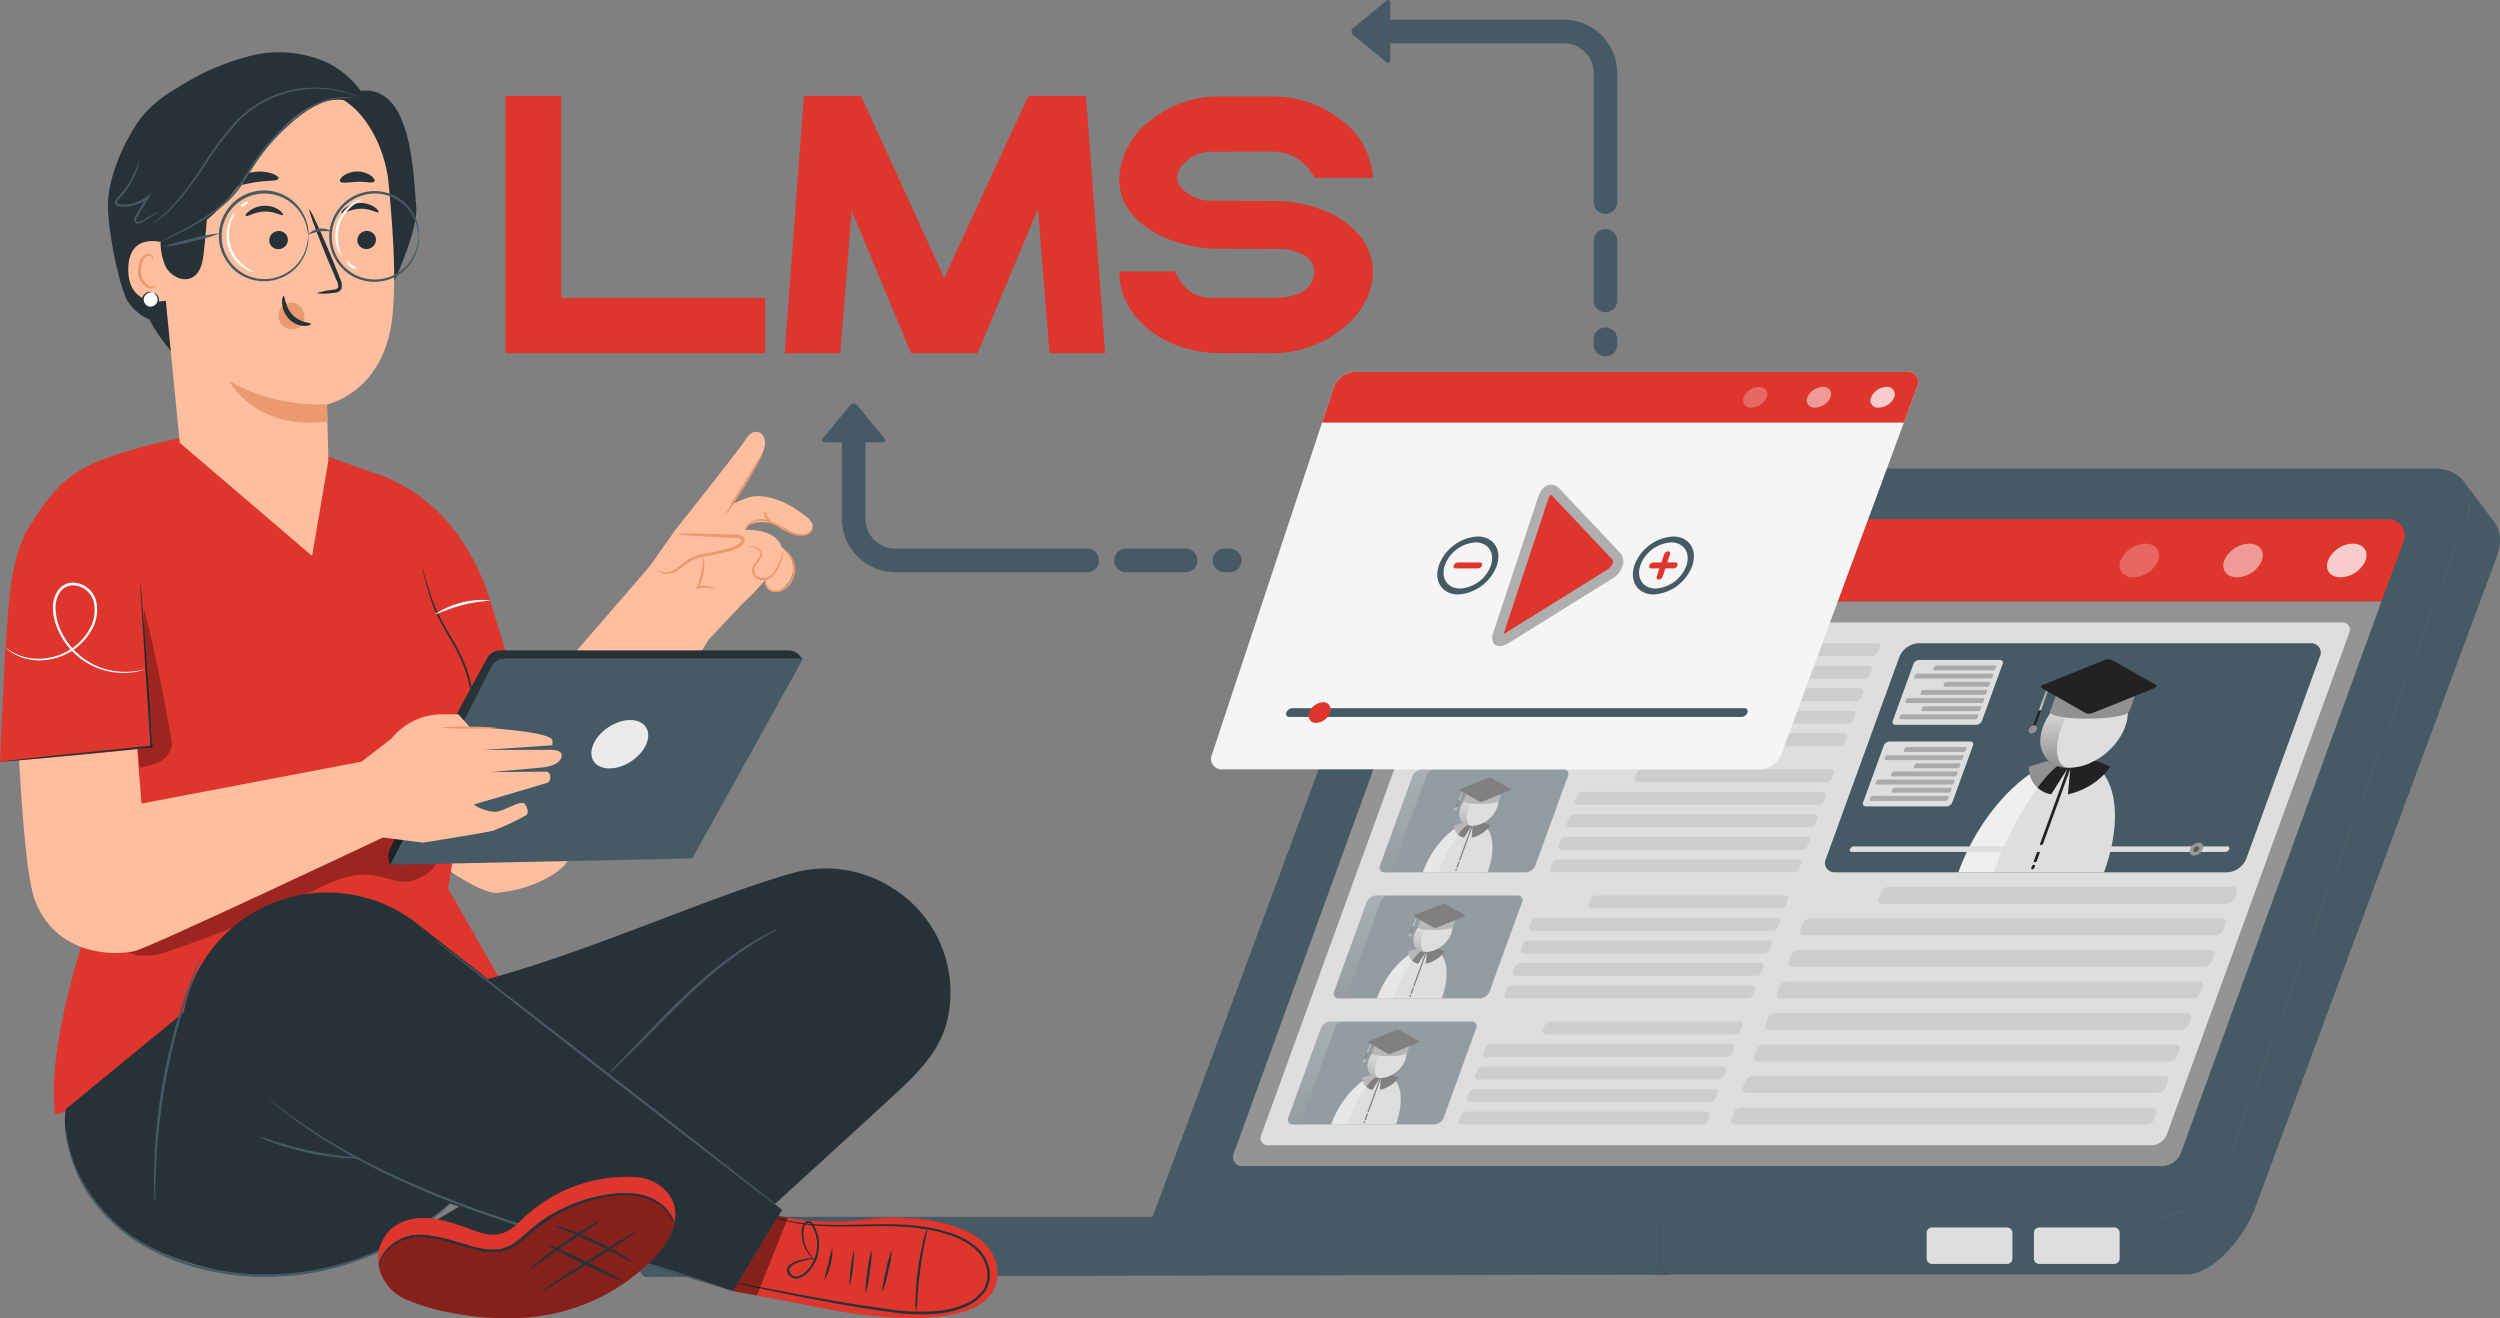 <svg xmlns="http://www.w3.org/2000/svg" xmlns:xlink="http://www.w3.org/1999/xlink" width="421.276" height="222.143" viewBox="0 0 421.276 222.143"><rect x="0" y="0" width="421.276" height="222.143" fill="#808080" stroke="none"/><defs><style>.a{fill:#de352c;}.b{fill:#455a64;}.c{fill:#313131;}.d{fill:#dedede;}.at,.e,.f,.g{fill:#fff;}.e,.k,.o{opacity:0.75;}.aa,.ac,.ae,.ag,.ai,.f,.j,.n,.p,.s,.u,.y{opacity:0.5;}.ab,.af,.aj,.g,.v,.w{opacity:0.25;}.h{fill:#949494;}.i{fill:#222;}.aa,.ab,.ac,.ae,.af,.ag,.ai,.aj,.al,.an,.j,.k,.n,.s,.u,.v,.w,.x,.y{mix-blend-mode:color-burn;isolation:isolate;}.j{fill:url(#a);}.l{fill:url(#b);}.m{fill:#919191;}.n{fill:url(#c);}.ak,.o{fill:#9a9a9a;}.al,.q{fill:#5b5b5b;}.r{fill:#cacaca;}.s{fill:url(#d);}.t{fill:url(#e);}.u{fill:url(#f);}.v{fill:url(#g);}.w{fill:url(#h);}.x{fill:#cecece;}.y{fill:url(#i);}.z{fill:url(#j);}.aa{fill:url(#k);}.ab{fill:url(#l);}.ac{fill:url(#m);}.ad{fill:url(#n);}.ae{fill:url(#o);}.af{fill:url(#p);}.ag{fill:url(#q);}.ah{fill:url(#r);}.ai{fill:url(#s);}.aj{fill:url(#t);}.am{fill:#f5f5f5;}.an{fill:#afafaf;}.ao{fill:#ffbe9d;}.ap{fill:#eb996e;}.aq{fill:#263238;}.ar{opacity:0.3;}.as{fill:#ebebeb;}.au{opacity:0.4;}</style><linearGradient id="a" x1="-37.271" y1="0.113" x2="-37.271" y2="1.006" gradientUnits="objectBoundingBox"><stop offset="0" stop-color="#fff"/><stop offset="1" stop-color="#3d3d3d"/></linearGradient><linearGradient id="b" x1="-199.919" y1="1.001" x2="-199.919" y2="0.123" gradientUnits="objectBoundingBox"><stop offset="0" stop-color="#fff"/><stop offset="1" stop-color="#c6c6c6"/></linearGradient><linearGradient id="c" x1="-21.328" y1="-0.041" x2="-21.588" y2="0.977" xlink:href="#a"/><linearGradient id="d" x1="-84.949" y1="0.113" x2="-84.949" y2="1.006" xlink:href="#a"/><linearGradient id="e" x1="-452.539" y1="1.001" x2="-452.539" y2="0.123" xlink:href="#b"/><linearGradient id="f" x1="-49.554" y1="-0.041" x2="-49.813" y2="0.977" xlink:href="#a"/><linearGradient id="g" x1="-12.126" y1="0.063" x2="-12.126" y2="0.986" xlink:href="#a"/><linearGradient id="h" x1="-40.445" y1="-0.019" x2="-40.445" y2="1.271" xlink:href="#a"/><linearGradient id="i" x1="-83.205" y1="0.113" x2="-83.205" y2="1.006" xlink:href="#a"/><linearGradient id="j" x1="-443.224" y1="1.001" x2="-443.224" y2="0.123" xlink:href="#b"/><linearGradient id="k" x1="-48.509" y1="-0.041" x2="-48.769" y2="0.977" xlink:href="#a"/><linearGradient id="l" x1="-39.601" y1="-0.019" x2="-39.601" y2="1.271" xlink:href="#a"/><linearGradient id="m" x1="-81.442" y1="0.113" x2="-81.442" y2="1.006" xlink:href="#a"/><linearGradient id="n" x1="-433.91" y1="1.001" x2="-433.91" y2="0.123" xlink:href="#b"/><linearGradient id="o" x1="-47.464" y1="-0.041" x2="-47.724" y2="0.977" xlink:href="#a"/><linearGradient id="p" x1="-38.754" y1="-0.019" x2="-38.754" y2="1.271" xlink:href="#a"/><linearGradient id="q" x1="-79.677" y1="0.113" x2="-79.677" y2="1.006" xlink:href="#a"/><linearGradient id="r" x1="-424.594" y1="1.001" x2="-424.594" y2="0.123" xlink:href="#b"/><linearGradient id="s" x1="-46.431" y1="-0.041" x2="-46.691" y2="0.977" xlink:href="#a"/><linearGradient id="t" x1="-37.907" y1="-0.019" x2="-37.907" y2="1.271" xlink:href="#a"/></defs><g transform="translate(-44.226 -76.412)"><g transform="translate(129.412 92.57)"><path class="a" d="M230.255,146.761H186.5V103.4h9.391V137.43h34.364Z" transform="translate(-186.5 -103.398)"/><path class="a" d="M319.07,146.761h-9.361l-1.963-24.309-10.176,24.309h-11.2l-10-24.007-1.933,24.007h-9.361l3.231-43.363h9.633l14.012,30.68,14.193-30.68h9.693Z" transform="translate(-218.03 -103.398)"/><path class="a" d="M385.087,146.821l-9-.031a20.01,20.01,0,0,1-8.032-1.66,15.9,15.9,0,0,1-6.266-4.726,12.035,12.035,0,0,1-2.552-7.353h9.421q1.873,4.438,6.221,4.439h10.206q6.824,0,7.036-4.439a3.215,3.215,0,0,0-1.887-2.809,8.225,8.225,0,0,0-4-1l-10.146-.03a23.282,23.282,0,0,1-8.123-1.45,15.79,15.79,0,0,1-6.326-4.077,8.91,8.91,0,0,1-2.4-6.221v-.181a12.9,12.9,0,0,1,5.45-9.814,18.282,18.282,0,0,1,11.4-3.925h9a18.388,18.388,0,0,1,11.414,3.91,12.868,12.868,0,0,1,5.465,9.829h-9.844a7.888,7.888,0,0,0-2.839-3.216,7.512,7.512,0,0,0-4.2-1.223l-10.206.03a6.359,6.359,0,0,0-5.405,2.778,2.716,2.716,0,0,0-.453,1.51c0,.06.01.257.031.589a2.192,2.192,0,0,0,.634,1.193,6.778,6.778,0,0,0,5.194,2.174l10.146.03a23.807,23.807,0,0,1,8.033,1.374,15.418,15.418,0,0,1,6.311,4.031,9.839,9.839,0,0,1,2.6,6.493,11.321,11.321,0,0,1-2.491,6.99,17.3,17.3,0,0,1-6.311,4.937A18.623,18.623,0,0,1,385.087,146.821Z" transform="translate(-255.813 -103.459)"/></g><path class="b" d="M640.229,218.535c-.224-.411-3.876-5.251-4.21-5.583h0a6.217,6.217,0,0,1,.144,5.217l-40.844,110.08a13.243,13.243,0,0,1-11.531,8.02H483.372v9.695H588.84c4.7,0,9.894-6.6,11.53-11.014l40.844-110.081C642.168,222.3,641.7,220.005,640.229,218.535Z" transform="translate(-176.21 -54.787)"/><path class="b" d="M584.535,208.269h-160.9a12.672,12.672,0,0,0-11.244,8.121l-.138.419h-.013L368.613,334.389H537.739a13.243,13.243,0,0,0,11.531-8.02l40.844-110.08C591.75,211.878,589.24,208.269,584.535,208.269Z" transform="translate(-130.162 -52.909)"/><path class="c" d="M395.61,426.7v-5.9a1.9,1.9,0,0,1,1.893-1.894H224.646a1.9,1.9,0,0,0-1.893,1.894v2.907a1.9,1.9,0,0,0,1.893,1.9L397.5,428.6A1.9,1.9,0,0,1,395.61,426.7Z" transform="translate(-71.635 -137.43)"/><path class="b" d="M395.61,426.7v-5.9a1.9,1.9,0,0,1,1.893-1.894H224.646a1.9,1.9,0,0,0-1.893,1.894v2.907c0,1.048.852,5.31,1.893,5.31L397.5,428.6A1.9,1.9,0,0,1,395.61,426.7Z" transform="translate(-71.635 -137.43)"/><g transform="translate(368.893 283.257)"><g transform="translate(18.071 0)"><path class="d" d="M616.655,427.13a.9.9,0,0,0,.9.889H630.2a.9.9,0,0,0,.9-.889v-4.363a.9.9,0,0,0-.9-.89H617.551a.9.9,0,0,0-.9.89Z" transform="translate(-616.655 -421.877)"/></g><g transform="translate(0 0)"><path class="d" d="M586.473,427.13a.9.9,0,0,0,.9.889h12.647a.9.9,0,0,0,.9-.889v-4.363a.9.9,0,0,0-.9-.89H587.369a.9.9,0,0,0-.9.89Z" transform="translate(-586.473 -421.877)"/></g></g><g transform="translate(285.937 163.9)"><path class="a" d="M451.187,226.591l-3.264,9.838H607.5l3.653-9.886a2.788,2.788,0,0,0-2.795-4.012H456.81A6.337,6.337,0,0,0,451.187,226.591Z" transform="translate(-447.923 -222.531)"/><path class="e" d="M705.639,232.25c.564-1.567-.392-2.829-2.139-2.829a4.706,4.706,0,0,0-4.183,2.829c-.6,1.584.361,2.839,2.111,2.839A4.746,4.746,0,0,0,705.639,232.25Z" transform="translate(-548.725 -225.296)"/><path class="f" d="M676.459,232.25c.566-1.567-.375-2.829-2.138-2.829a4.756,4.756,0,0,0-4.2,2.829c-.567,1.584.39,2.839,2.137,2.839A4.7,4.7,0,0,0,676.459,232.25Z" transform="translate(-537.018 -225.296)"/><path class="g" d="M647.263,232.25c.6-1.567-.375-2.829-2.139-2.829a4.757,4.757,0,0,0-4.2,2.829c-.565,1.584.408,2.839,2.154,2.839A4.666,4.666,0,0,0,647.263,232.25Z" transform="translate(-525.303 -225.296)"/></g><g transform="translate(182.776 144.403)"><g transform="translate(3.318 4.543)"><path class="b" d="M322.511,221.445H290.167a9.009,9.009,0,0,1-9-9v-12.9a1.987,1.987,0,1,1,3.973,0v12.9a5.032,5.032,0,0,0,5.026,5.026h32.344a1.987,1.987,0,1,1,0,3.974Z" transform="translate(-281.168 -197.556)"/></g><g transform="translate(49.21 24.458)"><path class="b" d="M369.853,234.792H359.8a1.987,1.987,0,0,1,0-3.974h10.051a1.987,1.987,0,1,1,0,3.974Z" transform="translate(-357.815 -230.818)"/></g><g transform="translate(65.796 24.458)"><path class="b" d="M388.4,234.792H387.5a1.987,1.987,0,0,1,0-3.974h.892a1.987,1.987,0,1,1,0,3.974Z" transform="translate(-385.517 -230.818)"/></g><path class="b" d="M285.723,196.5c.514,0,.668-.325.34-.722l-4.537-5.51a.743.743,0,0,0-1.189,0l-4.538,5.51c-.327.4-.174.722.341.722Z" transform="translate(-275.627 -189.969)"/></g><g transform="translate(271.973 76.412)"><g transform="translate(4.543 3.317)"><path class="b" d="M472.422,112.687V90.952a9.01,9.01,0,0,0-9-9H434.175a1.987,1.987,0,0,0,0,3.974h29.248a5.031,5.031,0,0,1,5.025,5.026v21.736a1.987,1.987,0,1,0,3.974,0Z" transform="translate(-432.188 -81.952)"/></g><g transform="translate(40.803 38.601)"><path class="b" d="M496.722,152.92V142.869a1.987,1.987,0,1,0-3.974,0V152.92a1.987,1.987,0,0,0,3.974,0Z" transform="translate(-492.748 -140.882)"/></g><g transform="translate(40.803 55.187)"><path class="b" d="M496.722,171.463v-.892a1.987,1.987,0,1,0-3.974,0v.892a1.987,1.987,0,1,0,3.974,0Z" transform="translate(-492.748 -168.584)"/></g><path class="b" d="M431.13,86.508c0,.514-.324.668-.722.341L424.9,82.31a.742.742,0,0,1,0-1.189l5.51-4.538c.4-.327.722-.174.722.341Z" transform="translate(-424.601 -76.412)"/></g><g transform="translate(252.013 177.797)"><path class="h" d="M416.007,270.913c-.439,1.208-.793,2.2-.785,2.2s-.345.989-.784,2.2L391.4,338.66a1.533,1.533,0,0,0,1.539,2.2h154.9a3.59,3.59,0,0,0,3.136-2.2l32.993-90.722c.439-1.208.793-2.2.785-2.2H425.16Z" transform="translate(-391.265 -245.742)"/><path class="d" d="M400.364,339.7a1.227,1.227,0,0,1-1.231-1.757L429.9,253.355A2.873,2.873,0,0,1,432.4,251.6H581.229a1.227,1.227,0,0,1,1.231,1.757L551.7,337.943a2.871,2.871,0,0,1-2.509,1.757Z" transform="translate(-394.379 -248.092)"/><path class="b" d="M573.582,257.455a3.707,3.707,0,0,0-3.187,2.337l-12.336,33.919a1.586,1.586,0,0,0,1.488,2.338H625.7a3.71,3.71,0,0,0,3.188-2.338l12.335-33.919a1.585,1.585,0,0,0-1.487-2.337Z" transform="translate(-458.132 -250.442)"/><g transform="translate(122.221 9.707)"><path class="d" d="M614.646,289.84c-6.776,0-15.4,8.6-19.253,19.2H619.93C623.788,298.438,621.422,289.84,614.646,289.84Z" transform="translate(-595.393 -273.144)"/><path class="d" d="M632.767,276.307c-1.39,3.822-5.616,6.921-9.439,6.921s-5.795-3.1-4.4-6.921,5.616-6.921,9.439-6.921S634.158,272.485,632.767,276.307Z" transform="translate(-604.656 -264.937)"/><path class="i" d="M616.346,308.845a.4.4,0,0,0-.343.251l-.1.266a.171.171,0,0,0,.161.252.4.4,0,0,0,.342-.252l.1-.266A.17.17,0,0,0,616.346,308.845Zm1.051-2.892a.4.4,0,0,0-.343.252l-.716,1.97a.17.17,0,0,0,.16.251.4.4,0,0,0,.343-.251l.717-1.97A.17.17,0,0,0,617.4,305.953ZM622.29,292.5c-.084,0-.167,0-.249-.006l-4.65,12.787a.17.17,0,0,0,.16.251.4.4,0,0,0,.343-.251l4.65-12.787C622.459,292.5,622.374,292.5,622.29,292.5Z" transform="translate(-603.617 -274.209)"/><path class="i" d="M615.176,291.569a4.566,4.566,0,0,0,3.791,4.62l2.845-4.476a4.982,4.982,0,0,1-3.233-1.162A20.653,20.653,0,0,0,615.176,291.569Zm11.1-1.017a9.236,9.236,0,0,1-4.079,1.162l-.41,4.476a11.979,11.979,0,0,0,7.151-4.62A10.716,10.716,0,0,0,626.28,290.552Z" transform="translate(-603.331 -273.43)"/><path class="j" d="M622.042,276.307c1.39-3.823,4.221-6.921,6.321-6.921-3.823,0-8.048,3.1-9.439,6.921s.582,6.921,4.4,6.921C621.228,283.228,620.652,280.13,622.042,276.307Z" transform="translate(-604.656 -264.937)"/><g transform="translate(11.836)"><g transform="translate(0 4.584)"><g transform="translate(0.523)"><path class="i" d="M616.44,276.854h-.406l2.634-7.242h.406Z" transform="translate(-616.034 -269.611)"/></g><g class="k" transform="translate(1.697)"><path class="l" d="M618.4,273.627h-.405l1.46-4.016h.406Z" transform="translate(-617.994 -269.611)"/></g><path class="m" d="M616.569,281.25a.462.462,0,0,0-.434-.683,1.08,1.08,0,0,0-.93.683.462.462,0,0,0,.434.683A1.08,1.08,0,0,0,616.569,281.25Z" transform="translate(-615.161 -274.007)"/></g><g transform="translate(3.596 3.594)"><path class="m" d="M623.079,267.957l-1.9,5.221c-.24.66,2.552,1.2,6.238,1.2s6.869-.536,7.109-1.2l1.9-5.221Z" transform="translate(-621.166 -267.957)"/></g><g transform="translate(2.08)"><path class="i" d="M630.612,262.074a1.631,1.631,0,0,0-1.224,0L619,266.251c-.394.159-.488.419-.209.577l7.346,4.177a1.625,1.625,0,0,0,1.223,0l10.385-4.177c.394-.158.488-.417.21-.577Z" transform="translate(-618.634 -261.955)"/></g></g><path class="n" d="M610.641,290.552a20.654,20.654,0,0,0-3.4,1.017,5.383,5.383,0,0,0,.165,1.249c-4.812,3.348-9.455,9.488-12.01,16.512h5.976a57.527,57.527,0,0,1,7.58-14.566c.053-.069.1-.139.156-.206.1-.129.2-.253.3-.377.049-.06.1-.123.146-.182.1-.123.2-.242.3-.36.047-.055.094-.113.141-.167.1-.115.2-.223.294-.332.048-.053.1-.11.145-.162.093-.1.186-.2.279-.3.051-.053.1-.111.154-.163.077-.078.153-.151.23-.226q.233-.228.462-.435c.047-.042.094-.087.14-.128.083-.072.164-.138.246-.206.052-.043.1-.081.154-.122A4.418,4.418,0,0,1,610.641,290.552Z" transform="translate(-595.393 -273.43)"/></g><g transform="translate(111.13 9.818)"><path class="d" d="M577.361,273.077a.476.476,0,0,1-.447-.7l3.469-9.536a1.111,1.111,0,0,1,.956-.7h13.626a.476.476,0,0,1,.447.7l-3.469,9.536a1.112,1.112,0,0,1-.956.7Z" transform="translate(-576.87 -262.139)"/><path class="o" d="M579.778,269.791a.159.159,0,0,0,.148.234h12.69a.371.371,0,0,0,.319-.234l.133-.367a.158.158,0,0,0-.149-.234H580.23a.371.371,0,0,0-.319.234Zm2.593-1.372a.158.158,0,0,0,.148.234h10.6a.371.371,0,0,0,.318-.234l.134-.368a.158.158,0,0,0-.148-.233h-10.6a.372.372,0,0,0-.319.233Zm.132,2.744a.159.159,0,0,0,.149.234h9.467a.37.37,0,0,0,.318-.234l.134-.367a.159.159,0,0,0-.149-.234h-9.467a.371.371,0,0,0-.319.234Zm-3.722,1.372a.158.158,0,0,0,.149.234h12.69a.371.371,0,0,0,.319-.234l.133-.367a.159.159,0,0,0-.149-.234h-12.69a.371.371,0,0,0-.319.234Zm7.44-5.489a.158.158,0,0,0,.148.234h7.247a.37.37,0,0,0,.319-.234l.133-.367a.159.159,0,0,0-.149-.234h-7.247a.371.371,0,0,0-.319.234Zm-1.238-3.345a.371.371,0,0,0-.319.233l-.133.367a.159.159,0,0,0,.149.234h9.934a.372.372,0,0,0,.319-.234l.133-.367a.158.158,0,0,0-.148-.233Zm-3.707,1.973a.158.158,0,0,0,.149.234h12.691a.371.371,0,0,0,.319-.234l.134-.368a.159.159,0,0,0-.148-.234H581.727a.372.372,0,0,0-.319.234Z" transform="translate(-577.63 -262.766)"/></g><g transform="translate(106.131 23.561)"><path class="d" d="M569.013,296.031a.476.476,0,0,1-.447-.7l3.468-9.536a1.114,1.114,0,0,1,.957-.7h13.625a.475.475,0,0,1,.447.7l-3.468,9.536a1.114,1.114,0,0,1-.956.7Z" transform="translate(-568.522 -285.093)"/><path class="o" d="M571.431,292.745a.159.159,0,0,0,.149.234h12.69a.371.371,0,0,0,.319-.234l.133-.367a.158.158,0,0,0-.149-.234h-12.69a.372.372,0,0,0-.319.234Zm2.593-1.372a.158.158,0,0,0,.148.234h10.6a.371.371,0,0,0,.319-.234l.133-.367a.158.158,0,0,0-.148-.233h-10.6a.372.372,0,0,0-.319.233Zm.132,2.745a.158.158,0,0,0,.148.234h9.467a.371.371,0,0,0,.319-.234l.133-.367a.158.158,0,0,0-.149-.234h-9.467a.37.37,0,0,0-.318.234Zm-3.722,1.372a.158.158,0,0,0,.148.234h12.69a.372.372,0,0,0,.32-.234l.133-.368a.158.158,0,0,0-.148-.233h-12.69a.372.372,0,0,0-.319.233Zm7.44-5.489a.158.158,0,0,0,.148.234h7.247a.371.371,0,0,0,.319-.234l.133-.368a.158.158,0,0,0-.148-.233h-7.247a.372.372,0,0,0-.319.233Zm-1.238-3.346a.372.372,0,0,0-.32.234l-.133.367a.158.158,0,0,0,.148.234h9.935a.371.371,0,0,0,.319-.234l.134-.367a.159.159,0,0,0-.149-.234Zm-3.707,1.973a.158.158,0,0,0,.148.233h12.69a.37.37,0,0,0,.319-.233l.134-.367a.159.159,0,0,0-.148-.234H573.38a.371.371,0,0,0-.319.234Z" transform="translate(-569.282 -285.72)"/></g><g transform="translate(32.428 7.014)"><g class="p"><path class="q" d="M452.552,257.456a1.855,1.855,0,0,0-1.594,1.169L445.5,273.633a.793.793,0,0,0,.744,1.169h23.835a1.856,1.856,0,0,0,1.594-1.169l5.458-15.009a.793.793,0,0,0-.744-1.169Z" transform="translate(-445.425 -257.456)"/><g transform="translate(7.282 1.386)"><path class="m" d="M466.146,272.169c-3.012,0-6.844,3.822-8.558,8.537h10.908C470.21,275.991,469.158,272.169,466.146,272.169Z" transform="translate(-457.587 -264.746)"/><path class="r" d="M474.2,266.152a4.864,4.864,0,0,1-4.2,3.077c-1.7,0-2.577-1.377-1.958-3.077a4.867,4.867,0,0,1,4.2-3.077C473.942,263.075,474.819,264.453,474.2,266.152Z" transform="translate(-461.705 -261.097)"/><path class="i" d="M466.9,280.617a.179.179,0,0,0-.153.112l-.043.119a.076.076,0,0,0,.071.112.178.178,0,0,0,.153-.112l.043-.119A.075.075,0,0,0,466.9,280.617Zm.467-1.285a.176.176,0,0,0-.153.111l-.318.876a.076.076,0,0,0,.071.111.177.177,0,0,0,.153-.111l.318-.876A.075.075,0,0,0,467.369,279.332Zm2.175-5.981-.111,0-2.067,5.685a.076.076,0,0,0,.071.112.177.177,0,0,0,.153-.112l2.067-5.685Z" transform="translate(-461.243 -265.22)"/><path class="i" d="M466.382,272.937a2.029,2.029,0,0,0,1.685,2.054l1.265-1.99a2.217,2.217,0,0,1-1.438-.517A9.228,9.228,0,0,0,466.382,272.937Zm4.935-.452A4.106,4.106,0,0,1,469.5,273l-.182,1.99a5.324,5.324,0,0,0,3.179-2.054A4.769,4.769,0,0,0,471.317,272.485Z" transform="translate(-461.116 -264.873)"/><path class="s" d="M469.433,266.152c.618-1.7,1.876-3.077,2.811-3.077a4.867,4.867,0,0,0-4.2,3.077c-.618,1.7.259,3.077,1.958,3.077C469.071,269.229,468.815,267.852,469.433,266.152Z" transform="translate(-461.705 -261.097)"/><g transform="translate(5.261)"><g transform="translate(0 2.038)"><g transform="translate(0.233)"><path class="i" d="M466.943,266.4h-.18l1.171-3.22h.18Z" transform="translate(-466.763 -263.176)"/></g><g class="k" transform="translate(0.754)"><path class="t" d="M467.815,264.961h-.18l.649-1.785h.18Z" transform="translate(-467.634 -263.176)"/></g><path class="m" d="M467,268.35a.205.205,0,0,0-.193-.3.479.479,0,0,0-.414.3.2.2,0,0,0,.193.3A.479.479,0,0,0,467,268.35Z" transform="translate(-466.374 -265.13)"/></g><g transform="translate(1.599 1.598)"><path class="m" d="M469.895,262.44l-.844,2.321c-.107.293,1.135.532,2.773.532s3.054-.238,3.16-.532l.844-2.321Z" transform="translate(-469.044 -262.44)"/></g><g transform="translate(0.924)"><path class="i" d="M473.243,259.825a.722.722,0,0,0-.544,0l-4.616,1.857c-.175.071-.217.186-.093.257l3.266,1.857a.722.722,0,0,0,.544,0l4.616-1.857c.175-.071.217-.186.093-.257Z" transform="translate(-467.918 -259.772)"/></g></g><path class="u" d="M464.365,272.485a9.228,9.228,0,0,0-1.512.452,2.339,2.339,0,0,0,.072.555,15.766,15.766,0,0,0-5.338,7.341h2.656a25.557,25.557,0,0,1,3.37-6.475l.069-.092c.044-.057.088-.112.132-.168l.064-.08c.045-.055.089-.108.135-.16.02-.025.041-.05.062-.074.044-.051.087-.1.131-.148.022-.023.042-.049.063-.072.042-.046.084-.089.125-.132l.069-.072c.034-.035.068-.067.1-.1.069-.068.138-.133.205-.194l.063-.057c.037-.032.072-.061.109-.092s.046-.036.068-.054A1.971,1.971,0,0,1,464.365,272.485Z" transform="translate(-457.587 -264.873)"/></g><path class="v" d="M448.8,269.294l-3.306,9.09a.793.793,0,0,0,.744,1.169h23.835a1.856,1.856,0,0,0,1.594-1.169l3.305-9.09Z" transform="translate(-445.425 -262.206)"/><path class="w" d="M454.57,257.456h-2.018a1.855,1.855,0,0,0-1.594,1.169L445.5,273.633a.793.793,0,0,0,.744,1.169h2.018c-.48,0-.681-.526-.446-1.169l5.458-15.009A1.687,1.687,0,0,1,454.57,257.456Z" transform="translate(-445.425 -257.456)"/></g><path class="x" d="M494.883,270.308a.476.476,0,0,0,.446.7h40.522a1.113,1.113,0,0,0,.957-.7l.281-.772a.476.476,0,0,0-.447-.7H496.119a1.113,1.113,0,0,0-.956.7Zm14.024-12.852a1.112,1.112,0,0,0-.956.7l-.281.771a.476.476,0,0,0,.446.7H539.99a1.113,1.113,0,0,0,.956-.7l.28-.771a.475.475,0,0,0-.446-.7ZM493.5,274.1a.476.476,0,0,0,.446.7h40.523a1.113,1.113,0,0,0,.957-.7l.28-.771a.476.476,0,0,0-.446-.7H494.74a1.112,1.112,0,0,0-.956.7Zm4.138-11.38a.475.475,0,0,0,.446.7H538.61a1.112,1.112,0,0,0,.956-.7l.281-.771a.476.476,0,0,0-.447-.7H498.878a1.113,1.113,0,0,0-.956.7Zm-1.379,3.793a.476.476,0,0,0,.446.7h40.523a1.114,1.114,0,0,0,.956-.7l.281-.771a.476.476,0,0,0-.447-.7H497.5a1.114,1.114,0,0,0-.956.7Z" transform="translate(-464.698 -257.456)"/></g><g transform="translate(24.701 28.261)"><g class="p"><path class="b" d="M439.646,292.943a1.854,1.854,0,0,0-1.594,1.169l-5.458,15.009a.793.793,0,0,0,.744,1.169h23.835a1.855,1.855,0,0,0,1.594-1.169l5.458-15.009a.793.793,0,0,0-.744-1.169Z" transform="translate(-432.519 -292.943)"/><g transform="translate(7.282 1.386)"><path class="d" d="M453.24,307.656c-3.013,0-6.845,3.822-8.559,8.537H455.59C457.3,311.478,456.252,307.656,453.24,307.656Z" transform="translate(-444.681 -300.233)"/><path class="d" d="M461.3,301.639a4.864,4.864,0,0,1-4.2,3.077c-1.7,0-2.576-1.378-1.958-3.077a4.866,4.866,0,0,1,4.2-3.077C461.038,298.562,461.914,299.94,461.3,301.639Z" transform="translate(-448.799 -296.584)"/><path class="i" d="M454,316.1a.176.176,0,0,0-.151.112l-.044.119a.076.076,0,0,0,.071.112.178.178,0,0,0,.153-.112l.043-.119A.076.076,0,0,0,454,316.1Zm.468-1.286a.175.175,0,0,0-.152.112l-.319.876a.075.075,0,0,0,.071.111.177.177,0,0,0,.153-.111l.319-.876A.076.076,0,0,0,454.463,314.818Zm2.175-5.98c-.037,0-.074,0-.111,0l-2.067,5.685a.076.076,0,0,0,.071.112.178.178,0,0,0,.153-.112l2.067-5.685C456.713,308.837,456.676,308.838,456.638,308.838Z" transform="translate(-448.337 -300.706)"/><path class="i" d="M453.476,308.424a2.029,2.029,0,0,0,1.685,2.054l1.264-1.99a2.212,2.212,0,0,1-1.438-.517A9.288,9.288,0,0,0,453.476,308.424Zm4.936-.453a4.093,4.093,0,0,1-1.813.517l-.183,1.99a5.326,5.326,0,0,0,3.179-2.054A4.812,4.812,0,0,0,458.412,307.971Z" transform="translate(-448.21 -300.359)"/><path class="y" d="M456.528,301.639c.619-1.7,1.876-3.077,2.81-3.077a4.866,4.866,0,0,0-4.2,3.077c-.618,1.7.259,3.077,1.958,3.077C456.166,304.716,455.911,303.338,456.528,301.639Z" transform="translate(-448.799 -296.584)"/><g transform="translate(5.262)"><g transform="translate(0 2.038)"><g transform="translate(0.233)"><path class="i" d="M454.038,301.882h-.18l1.171-3.22h.18Z" transform="translate(-453.858 -298.663)"/></g><g class="k" transform="translate(0.754)"><path class="z" d="M454.909,300.448h-.18l.649-1.785h.18Z" transform="translate(-454.728 -298.663)"/></g><path class="m" d="M454.1,303.837a.206.206,0,0,0-.193-.3.478.478,0,0,0-.413.3.2.2,0,0,0,.192.3A.479.479,0,0,0,454.1,303.837Z" transform="translate(-453.469 -300.617)"/></g><g transform="translate(1.598 1.598)"><path class="m" d="M456.989,297.927l-.844,2.321c-.107.294,1.135.532,2.773.532s3.053-.238,3.16-.532l.844-2.321Z" transform="translate(-456.138 -297.927)"/></g><g transform="translate(0.925)"><path class="i" d="M460.338,295.311a.721.721,0,0,0-.544,0l-4.616,1.857c-.175.071-.217.186-.093.257l3.266,1.857a.722.722,0,0,0,.544,0l4.616-1.857c.175-.071.217-.186.093-.257Z" transform="translate(-455.013 -295.259)"/></g></g><path class="aa" d="M451.459,307.971a9.287,9.287,0,0,0-1.512.453,2.373,2.373,0,0,0,.073.555,15.763,15.763,0,0,0-5.339,7.341h2.657a25.6,25.6,0,0,1,3.369-6.475l.07-.092.132-.168.065-.08c.045-.055.089-.108.134-.16l.062-.074.131-.148.064-.072c.041-.046.083-.089.124-.132l.069-.072.1-.1c.07-.068.138-.133.207-.194l.062-.057.109-.092.069-.054A1.964,1.964,0,0,1,451.459,307.971Z" transform="translate(-444.681 -300.359)"/></g><path class="ab" d="M441.664,292.943h-2.018a1.854,1.854,0,0,0-1.594,1.169l-5.458,15.009a.793.793,0,0,0,.744,1.169h2.018c-.479,0-.68-.526-.446-1.169l5.458-15.009A1.687,1.687,0,0,1,441.664,292.943Z" transform="translate(-432.519 -292.943)"/></g><path class="x" d="M481.977,305.8a.476.476,0,0,0,.447.7h40.523a1.112,1.112,0,0,0,.955-.7l.281-.772a.476.476,0,0,0-.446-.7H483.214a1.114,1.114,0,0,0-.957.7ZM496,292.943a1.112,1.112,0,0,0-.956.7l-.28.771a.475.475,0,0,0,.445.7h31.874a1.112,1.112,0,0,0,.956-.7l.281-.771a.476.476,0,0,0-.447-.7Zm-15.4,16.645a.475.475,0,0,0,.446.7h40.522a1.113,1.113,0,0,0,.957-.7l.28-.771a.476.476,0,0,0-.447-.7H481.834a1.113,1.113,0,0,0-.956.7Zm4.138-11.38a.476.476,0,0,0,.447.7h40.523a1.112,1.112,0,0,0,.955-.7l.28-.771a.475.475,0,0,0-.446-.7H485.972a1.114,1.114,0,0,0-.956.7ZM483.357,302a.475.475,0,0,0,.445.7h40.523a1.113,1.113,0,0,0,.957-.7l.28-.771a.476.476,0,0,0-.446-.7H484.593a1.113,1.113,0,0,0-.956.7Z" transform="translate(-451.793 -292.943)"/></g><g transform="translate(16.974 49.509)"><g class="p"><path class="b" d="M426.741,328.43a1.855,1.855,0,0,0-1.594,1.169l-5.458,15.009a.793.793,0,0,0,.744,1.169h23.835a1.855,1.855,0,0,0,1.594-1.169l5.458-15.009a.793.793,0,0,0-.744-1.169Z" transform="translate(-419.613 -328.43)"/><g transform="translate(7.281 1.386)"><path class="d" d="M440.334,343.143c-3.012,0-6.845,3.822-8.56,8.537h10.909C444.4,346.965,443.345,343.143,440.334,343.143Z" transform="translate(-431.774 -335.72)"/><path class="d" d="M448.39,337.126a4.867,4.867,0,0,1-4.2,3.077c-1.7,0-2.576-1.378-1.958-3.077a4.866,4.866,0,0,1,4.2-3.077C448.131,334.049,449.009,335.427,448.39,337.126Z" transform="translate(-435.892 -332.071)"/><path class="i" d="M441.091,351.591a.179.179,0,0,0-.153.112l-.043.119a.076.076,0,0,0,.071.112.177.177,0,0,0,.153-.112l.043-.119A.076.076,0,0,0,441.091,351.591Zm.468-1.286a.178.178,0,0,0-.153.112l-.319.875a.076.076,0,0,0,.071.112.177.177,0,0,0,.153-.112l.318-.875A.075.075,0,0,0,441.558,350.305Zm2.174-5.98c-.037,0-.074,0-.111,0l-2.067,5.685a.076.076,0,0,0,.071.112.177.177,0,0,0,.153-.112l2.067-5.685Z" transform="translate(-435.431 -336.193)"/><path class="i" d="M440.57,343.911a2.03,2.03,0,0,0,1.685,2.054l1.265-1.99a2.217,2.217,0,0,1-1.438-.517A9.288,9.288,0,0,0,440.57,343.911Zm4.936-.453a4.1,4.1,0,0,1-1.813.517l-.182,1.99a5.326,5.326,0,0,0,3.179-2.054A4.82,4.82,0,0,0,445.506,343.458Z" transform="translate(-435.303 -335.847)"/><path class="ac" d="M443.622,337.126c.619-1.7,1.876-3.077,2.81-3.077a4.866,4.866,0,0,0-4.2,3.077c-.618,1.7.259,3.077,1.958,3.077C443.26,340.2,443,338.825,443.622,337.126Z" transform="translate(-435.892 -332.071)"/><g transform="translate(5.262)"><g transform="translate(0 2.038)"><g transform="translate(0.233)"><path class="i" d="M441.132,337.369h-.18l1.171-3.22h.181Z" transform="translate(-440.952 -334.15)"/></g><g class="k" transform="translate(0.754)"><path class="ad" d="M442,335.935h-.18l.649-1.785h.181Z" transform="translate(-441.823 -334.15)"/></g><path class="m" d="M441.189,339.324a.205.205,0,0,0-.193-.3.479.479,0,0,0-.414.3.2.2,0,0,0,.192.3A.479.479,0,0,0,441.189,339.324Z" transform="translate(-440.563 -336.104)"/></g><g transform="translate(1.599 1.598)"><path class="m" d="M444.084,333.414l-.844,2.321c-.107.294,1.134.532,2.773.532s3.054-.238,3.16-.532l.844-2.321Z" transform="translate(-443.233 -333.414)"/></g><g transform="translate(0.924)"><path class="i" d="M447.432,330.8a.722.722,0,0,0-.544,0l-4.616,1.857c-.175.071-.217.187-.093.257l3.266,1.857a.722.722,0,0,0,.544,0l4.616-1.857c.175-.07.217-.186.093-.257Z" transform="translate(-442.107 -330.746)"/></g></g><path class="ae" d="M438.552,343.458a9.284,9.284,0,0,0-1.512.453,2.4,2.4,0,0,0,.073.555,15.776,15.776,0,0,0-5.34,7.341h2.657a25.577,25.577,0,0,1,3.371-6.475l.069-.092c.044-.057.087-.113.132-.168l.065-.08c.045-.055.089-.108.134-.161l.063-.074c.044-.051.087-.1.13-.148.022-.024.043-.049.064-.072l.124-.131c.023-.024.046-.049.069-.072s.068-.068.1-.1q.1-.1.205-.194l.062-.057c.037-.032.073-.061.109-.092l.069-.054A1.963,1.963,0,0,1,438.552,343.458Z" transform="translate(-431.774 -335.847)"/></g><path class="af" d="M428.758,328.43h-2.018a1.855,1.855,0,0,0-1.594,1.169l-5.458,15.009a.793.793,0,0,0,.744,1.169h2.018c-.479,0-.68-.526-.446-1.169l5.458-15.009A1.688,1.688,0,0,1,428.758,328.43Z" transform="translate(-419.613 -328.43)"/></g><path class="x" d="M469.071,341.282a.475.475,0,0,0,.446.7H510.04a1.113,1.113,0,0,0,.956-.7l.281-.772a.476.476,0,0,0-.447-.7H470.308a1.114,1.114,0,0,0-.956.7ZM483.1,328.43a1.113,1.113,0,0,0-.957.7l-.28.771a.475.475,0,0,0,.446.7h31.873a1.114,1.114,0,0,0,.957-.7l.28-.771a.476.476,0,0,0-.446-.7Zm-15.4,16.645a.475.475,0,0,0,.446.7h40.523a1.114,1.114,0,0,0,.956-.7l.28-.771a.476.476,0,0,0-.446-.7H468.929a1.113,1.113,0,0,0-.957.7Zm4.138-11.38a.476.476,0,0,0,.447.7H512.8a1.112,1.112,0,0,0,.956-.7l.281-.771a.476.476,0,0,0-.447-.7H473.067a1.112,1.112,0,0,0-.956.7Zm-1.379,3.793a.475.475,0,0,0,.446.7H511.42a1.112,1.112,0,0,0,.956-.7l.28-.771a.475.475,0,0,0-.446-.7H471.688a1.113,1.113,0,0,0-.957.7Z" transform="translate(-438.887 -328.43)"/></g><g transform="translate(9.247 70.757)"><g class="p"><path class="b" d="M413.835,363.917a1.854,1.854,0,0,0-1.594,1.169l-5.459,15.009a.793.793,0,0,0,.744,1.169h23.835a1.854,1.854,0,0,0,1.594-1.169l5.458-15.009a.792.792,0,0,0-.744-1.169Z" transform="translate(-406.708 -363.917)"/><g transform="translate(7.282 1.386)"><path class="d" d="M427.428,378.63c-3.012,0-6.844,3.822-8.558,8.537h10.909C431.493,382.452,430.441,378.63,427.428,378.63Z" transform="translate(-418.87 -371.207)"/><path class="d" d="M435.484,372.613a4.864,4.864,0,0,1-4.2,3.077c-1.7,0-2.576-1.377-1.959-3.077a4.867,4.867,0,0,1,4.2-3.077C435.226,369.536,436.1,370.914,435.484,372.613Z" transform="translate(-422.988 -367.558)"/><path class="i" d="M428.184,387.078a.177.177,0,0,0-.153.111l-.043.119a.076.076,0,0,0,.071.112.179.179,0,0,0,.153-.112l.042-.119A.075.075,0,0,0,428.184,387.078Zm.468-1.285a.175.175,0,0,0-.152.112l-.319.875a.076.076,0,0,0,.071.111.177.177,0,0,0,.153-.111l.318-.875A.076.076,0,0,0,428.652,385.792Zm2.175-5.98c-.038,0-.075,0-.111,0l-2.068,5.685a.076.076,0,0,0,.071.112.177.177,0,0,0,.153-.112l2.068-5.685Z" transform="translate(-422.526 -371.68)"/><path class="i" d="M427.664,379.4a2.03,2.03,0,0,0,1.685,2.054l1.265-1.99a2.214,2.214,0,0,1-1.437-.517A9.319,9.319,0,0,0,427.664,379.4Zm4.937-.453a4.109,4.109,0,0,1-1.813.517l-.183,1.99a5.327,5.327,0,0,0,3.179-2.054A4.8,4.8,0,0,0,432.6,378.945Z" transform="translate(-422.399 -371.334)"/><path class="ag" d="M430.716,372.613c.618-1.7,1.876-3.077,2.81-3.077a4.867,4.867,0,0,0-4.2,3.077c-.618,1.7.259,3.077,1.959,3.077C430.354,375.69,430.1,374.313,430.716,372.613Z" transform="translate(-422.988 -367.558)"/><g transform="translate(5.261)"><g transform="translate(0 2.038)"><g transform="translate(0.233)"><path class="i" d="M428.226,372.856h-.18l1.171-3.22h.18Z" transform="translate(-428.046 -369.637)"/></g><g class="k" transform="translate(0.754)"><path class="ah" d="M429.1,371.422h-.18l.649-1.785h.18Z" transform="translate(-428.917 -369.637)"/></g><path class="m" d="M428.283,374.811a.206.206,0,0,0-.193-.3.48.48,0,0,0-.413.3.2.2,0,0,0,.193.3A.479.479,0,0,0,428.283,374.811Z" transform="translate(-427.657 -371.591)"/></g><g transform="translate(1.599 1.598)"><path class="m" d="M431.178,368.9l-.844,2.321c-.107.294,1.135.532,2.773.532s3.054-.238,3.16-.532l.844-2.321Z" transform="translate(-430.327 -368.901)"/></g><g transform="translate(0.924)"><path class="i" d="M434.526,366.286a.722.722,0,0,0-.544,0l-4.616,1.857c-.175.071-.217.186-.093.257l3.266,1.857a.722.722,0,0,0,.544,0L437.7,368.4c.175-.071.217-.186.093-.257Z" transform="translate(-429.201 -366.233)"/></g></g><path class="ai" d="M425.648,378.945a9.32,9.32,0,0,0-1.513.453,2.4,2.4,0,0,0,.073.555,15.766,15.766,0,0,0-5.338,7.341h2.657a25.538,25.538,0,0,1,3.37-6.475l.069-.092c.044-.057.088-.113.132-.168.022-.026.042-.054.064-.08.045-.055.09-.108.134-.161l.063-.074c.044-.051.088-.1.131-.148l.063-.072.125-.131.069-.072c.034-.035.068-.067.1-.1q.1-.1.205-.194l.063-.056.109-.092c.023-.019.046-.036.068-.054A1.958,1.958,0,0,1,425.648,378.945Z" transform="translate(-418.87 -371.334)"/></g><path class="aj" d="M415.853,363.917h-2.018a1.854,1.854,0,0,0-1.594,1.169l-5.459,15.009a.793.793,0,0,0,.744,1.169h2.018c-.48,0-.68-.526-.446-1.169l5.458-15.009A1.687,1.687,0,0,1,415.853,363.917Z" transform="translate(-406.708 -363.917)"/></g><path class="x" d="M456.166,376.769a.476.476,0,0,0,.447.7h40.522a1.113,1.113,0,0,0,.956-.7l.281-.772a.476.476,0,0,0-.447-.7H457.4a1.114,1.114,0,0,0-.956.7Zm14.024-12.852a1.112,1.112,0,0,0-.956.7l-.281.771a.476.476,0,0,0,.446.7h31.874a1.113,1.113,0,0,0,.956-.7l.28-.771a.475.475,0,0,0-.445-.7Zm-15.4,16.645a.476.476,0,0,0,.446.7h40.523a1.113,1.113,0,0,0,.956-.7l.281-.771a.476.476,0,0,0-.447-.7H456.023a1.113,1.113,0,0,0-.957.7Zm4.139-11.38a.475.475,0,0,0,.445.7h40.523a1.114,1.114,0,0,0,.957-.7l.28-.771a.476.476,0,0,0-.447-.7H460.161a1.112,1.112,0,0,0-.956.7Zm-1.38,3.793a.476.476,0,0,0,.446.7h40.523a1.114,1.114,0,0,0,.957-.7l.28-.771a.476.476,0,0,0-.446-.7H458.782a1.112,1.112,0,0,0-.956.7Z" transform="translate(-425.982 -363.917)"/></g><g transform="translate(83.897 48.083)"><path class="x" d="M544.35,354.585a.621.621,0,0,0,.583.915h69.453a1.453,1.453,0,0,0,1.248-.915l.366-1.006a.621.621,0,0,0-.582-.915H545.964a1.453,1.453,0,0,0-1.248.915Z" transform="translate(-536.565 -336.728)"/><path class="x" d="M574.489,326.049a1.451,1.451,0,0,0-1.248.915l-.366,1.006a.621.621,0,0,0,.583.915h58.169a1.451,1.451,0,0,0,1.247-.915l.366-1.006a.62.62,0,0,0-.582-.915Z" transform="translate(-548.011 -326.049)"/><path class="x" d="M541.124,363.458a.621.621,0,0,0,.583.915h69.452a1.451,1.451,0,0,0,1.248-.915l.366-1.006a.621.621,0,0,0-.582-.915H542.738a1.453,1.453,0,0,0-1.248.915Z" transform="translate(-535.27 -340.289)"/><path class="x" d="M537.9,372.329a.621.621,0,0,0,.582.915h69.452a1.452,1.452,0,0,0,1.248-.915l.366-1.006a.62.62,0,0,0-.582-.915H539.511a1.453,1.453,0,0,0-1.248.915Z" transform="translate(-533.976 -343.848)"/><path class="x" d="M534.672,381.2a.62.62,0,0,0,.582.915h69.452a1.452,1.452,0,0,0,1.248-.915l.366-1.006a.621.621,0,0,0-.583-.915H536.285a1.453,1.453,0,0,0-1.248.915Z" transform="translate(-532.681 -347.408)"/><path class="x" d="M531.445,390.072a.621.621,0,0,0,.583.915H601.48a1.453,1.453,0,0,0,1.248-.915l.366-1.006a.621.621,0,0,0-.583-.915H533.058a1.451,1.451,0,0,0-1.248.915Z" transform="translate(-531.386 -350.968)"/><path class="x" d="M550.8,336.842a.62.62,0,0,0,.582.915h69.452a1.45,1.45,0,0,0,1.247-.915l.366-1.006a.621.621,0,0,0-.583-.915H552.417a1.451,1.451,0,0,0-1.248.915Z" transform="translate(-539.154 -329.609)"/><path class="x" d="M547.577,345.713a.62.62,0,0,0,.583.915h69.452a1.452,1.452,0,0,0,1.248-.915l.366-1.006a.621.621,0,0,0-.583-.915H549.19a1.452,1.452,0,0,0-1.248.915Z" transform="translate(-537.859 -333.169)"/></g><path class="d" d="M628.771,315.082a.74.74,0,0,1-.637.467H565.176a.317.317,0,0,1-.3-.467h0a.741.741,0,0,1,.638-.468h62.958a.317.317,0,0,1,.3.468Z" transform="translate(-460.916 -273.377)"/><path class="ak" d="M662.681,314.671a.731.731,0,0,0-.687-1.081,1.708,1.708,0,0,0-1.474,1.081.732.732,0,0,0,.688,1.081A1.708,1.708,0,0,0,662.681,314.671Z" transform="translate(-499.277 -272.966)"/><path class="al" d="M662.505,315.082a.316.316,0,0,0-.3-.468.739.739,0,0,0-.637.468.316.316,0,0,0,.3.467A.739.739,0,0,0,662.505,315.082Z" transform="translate(-499.714 -273.377)"/></g><g transform="translate(248.326 139.082)"><g transform="translate(0 0)"><path class="am" d="M481.147,245.594a4.063,4.063,0,0,1-3.539,2.464H387.034a1.785,1.785,0,0,1-1.8-2.494l20.561-61.988a3.892,3.892,0,0,1,3.455-2.494h93.109a1.713,1.713,0,0,1,1.718,2.464Z" transform="translate(-385.106 -181.082)"/><path class="a" d="M418.314,183.576l-2.006,6.045H514.35l2.245-6.074a1.713,1.713,0,0,0-1.718-2.464H421.769A3.892,3.892,0,0,0,418.314,183.576Z" transform="translate(-397.626 -181.082)"/><path class="e" d="M574.646,187.053a1.244,1.244,0,0,0-1.314-1.738,2.889,2.889,0,0,0-2.569,1.738,1.231,1.231,0,0,0,1.3,1.744A2.914,2.914,0,0,0,574.646,187.053Z" transform="translate(-459.558 -182.781)"/><path class="f" d="M556.719,187.053a1.241,1.241,0,0,0-1.314-1.738,2.922,2.922,0,0,0-2.578,1.738,1.245,1.245,0,0,0,1.313,1.744A2.892,2.892,0,0,0,556.719,187.053Z" transform="translate(-452.365 -182.781)"/><path class="g" d="M538.781,187.053c.366-.963-.23-1.738-1.315-1.738a2.92,2.92,0,0,0-2.576,1.738,1.25,1.25,0,0,0,1.322,1.744A2.868,2.868,0,0,0,538.781,187.053Z" transform="translate(-445.168 -182.781)"/></g><g transform="translate(12.625 18.997)"><g transform="translate(25.482)"><path class="an" d="M465.425,240.022a1.17,1.17,0,0,1-.983-.465,2.025,2.025,0,0,1-.057-1.846l7.587-22.9c.416-1.254,1.217-2,2.145-2a1.945,1.945,0,0,1,1.414.674l10.162,10.75a2.207,2.207,0,0,1,.586,1.833,3.8,3.8,0,0,1-1.9,2.61l-17.286,10.75a3.3,3.3,0,0,1-1.662.594Z" transform="translate(-454.95 -212.81)"/><path class="a" d="M474.884,216.514a1.455,1.455,0,0,1,.507-.816.57.57,0,0,1,.161.129l10.162,10.751a.479.479,0,0,1,.129.427,2.182,2.182,0,0,1-1.105,1.368l-17.286,10.75-.074.044Z" transform="translate(-456.226 -213.969)"/><g transform="translate(32.948 8.739)"><path class="b" d="M507.306,237.169c-2.693,0-4.156-2.189-3.264-4.882a7.415,7.415,0,0,1,6.5-4.882c2.692,0,4.156,2.19,3.264,4.882A7.414,7.414,0,0,1,507.306,237.169Zm2.905-8.767a5.9,5.9,0,0,0-5.173,3.885c-.71,2.142.456,3.885,2.6,3.885a5.9,5.9,0,0,0,5.173-3.885C513.519,230.145,512.353,228.4,510.211,228.4Z" transform="translate(-503.781 -227.406)"/><g transform="translate(3.996 2.506)"><path class="a" d="M510.814,236.343a.348.348,0,0,1-.334-.5l1.245-3.757a.754.754,0,0,1,.663-.5.347.347,0,0,1,.332.5l-1.245,3.757A.754.754,0,0,1,510.814,236.343Z" transform="translate(-510.454 -231.591)"/></g><g transform="translate(2.741 4.384)"><path class="a" d="M512.473,235.724h-3.755a.347.347,0,0,1-.333-.5.754.754,0,0,1,.662-.5H512.8a.347.347,0,0,1,.334.5A.756.756,0,0,1,512.473,235.724Z" transform="translate(-508.358 -234.728)"/></g></g><g transform="translate(0 8.739)"><path class="b" d="M452.277,237.169c-2.693,0-4.156-2.189-3.264-4.882a7.415,7.415,0,0,1,6.5-4.882c2.693,0,4.156,2.19,3.265,4.882A7.415,7.415,0,0,1,452.277,237.169Zm2.9-8.767a5.9,5.9,0,0,0-5.173,3.885c-.71,2.142.456,3.885,2.6,3.885a5.9,5.9,0,0,0,5.173-3.885C458.49,230.145,457.324,228.4,455.182,228.4Z" transform="translate(-448.752 -227.406)"/><g transform="translate(2.74 4.384)"><path class="a" d="M457.444,235.724h-3.755a.347.347,0,0,1-.333-.5.755.755,0,0,1,.663-.5h3.755a.347.347,0,0,1,.333.5A.756.756,0,0,1,457.444,235.724Z" transform="translate(-453.329 -234.728)"/></g></g></g><path class="b" d="M483.925,276.465a1.127,1.127,0,0,1-.984.739H406.726a.517.517,0,0,1-.495-.739h0a1.126,1.126,0,0,1,.984-.739h76.215a.517.517,0,0,1,.495.739Z" transform="translate(-406.192 -238.055)"/><path class="a" d="M416.131,275.791a1.217,1.217,0,0,0-1.167-1.745,2.649,2.649,0,0,0-2.323,1.745,1.217,1.217,0,0,0,1.167,1.745A2.648,2.648,0,0,0,416.131,275.791Z" transform="translate(-408.742 -237.381)"/></g></g><g transform="translate(44.226 85.243)"><path class="ao" d="M217.437,242.614l-5.105,5.471s-21.8,35.361-24.428,38.129c-1.658,1.749-5.8,4.021-11.207,4.543-3.075.3-11.173-5.91-11.173-5.91l7.087-21.775,8.057-2.214,21.775-25.206Z" transform="translate(-92.898 -149.139)"/><path class="ao" d="M237.886,231.8c1.815-2.18,6.49-6.672,6.49-6.672L246.341,223a3.059,3.059,0,0,1,.216.539,2.16,2.16,0,0,0,.505.962,1.709,1.709,0,0,0,1.948,0,4.145,4.145,0,0,0,.149-7.1,3.179,3.179,0,0,0-.547-1.061c-1.658-2.146-5.595-1.864-5.595-1.864l.588-.829s2.669-1.657,7.12,1.153a3.231,3.231,0,0,0,2.238.489,1.659,1.659,0,0,0,1.194-.729c.646-1.1.041-1.848-2.71-3.647s-6-2.62-8.065-1.848a21.579,21.579,0,0,0-2.818,1.193s4.857-7.833,5.147-8.346c.829-1.468.87-3.075-.058-3.722-.6-.423-1.658-.506-2.669,1.177-.887,1.45-11.828,15.21-11.828,15.21l-4.484,6.374Z" transform="translate(-117.434 -134.002)"/><path class="ao" d="M229.4,232.743a2.4,2.4,0,0,0,2.785.174c.9-.456,1.6-1.2,2.487-1.724,2.561-1.566,6.05-.928,8.529-2.611.348-.232.7-.63.539-1.019s-.614-.431-1-.439l-9.946-.414" transform="translate(-118.528 -145.551)"/><path class="ap" d="M232.774,226.659a4.422,4.422,0,0,1,1.078-.066h2.925l4.335.116,1.251.041a1.989,1.989,0,0,1,1.434.4.828.828,0,0,1,.108.936,1.819,1.819,0,0,1-.539.6,7.155,7.155,0,0,1-1.293.688,38.452,38.452,0,0,1-5.222,1.127,7.5,7.5,0,0,0-2.1.829c-.6.348-1.111.829-1.658,1.152a3.49,3.49,0,0,1-2.843.829c-.729-.19-.936-.6-.911-.6a2.886,2.886,0,0,0,.953.381,3.372,3.372,0,0,0,2.561-.9,20.169,20.169,0,0,1,1.658-1.243,7.682,7.682,0,0,1,2.2-.9,42.193,42.193,0,0,0,5.14-1.153,6.07,6.07,0,0,0,1.177-.613c.332-.232.514-.572.348-.721a2.014,2.014,0,0,0-1.036-.224l-1.251-.058-4.335-.241c-1.235-.074-2.23-.149-2.918-.207A4,4,0,0,1,232.774,226.659Z" transform="translate(-118.504 -145.501)"/><path class="ap" d="M253.764,224.312a4.227,4.227,0,0,1,1.442-1.193,3.15,3.15,0,0,1,2.006-.2,8.1,8.1,0,0,1,2.312.987,12.337,12.337,0,0,0,2.346,1.16,4.145,4.145,0,0,0,2.155.182,1.658,1.658,0,0,0,1.153-.9.925.925,0,0,0,.108-.522,4.545,4.545,0,0,1-.241.456,1.551,1.551,0,0,1-1.077.712,4.144,4.144,0,0,1-1.99-.248,14.752,14.752,0,0,1-2.271-1.16,8.2,8.2,0,0,0-2.429-1,3.314,3.314,0,0,0-2.147.257,2.956,2.956,0,0,0-1.1.953A1.152,1.152,0,0,0,253.764,224.312Z" transform="translate(-128.305 -143.868)"/><path class="ap" d="M254.67,203.617a12.327,12.327,0,0,0-.978,1.559l-2.246,3.788-2.313,3.763a9.865,9.865,0,0,0-.92,1.583,8.267,8.267,0,0,0,1.135-1.459c.655-.928,1.517-2.238,2.4-3.713s1.658-2.851,2.172-3.854A8.318,8.318,0,0,0,254.67,203.617Z" transform="translate(-126.077 -136.285)"/><path class="ap" d="M254.941,230.258a2.047,2.047,0,0,0,.563.1,1.719,1.719,0,0,1,1.244.68.919.919,0,0,1,0,.9,4.546,4.546,0,0,1-.7.97,2.121,2.121,0,0,0-.564,1.351,1.8,1.8,0,0,0,.829,1.351,2,2,0,0,0,1.558.216,2.485,2.485,0,0,0,1.252-.746,7.91,7.91,0,0,0,1.193-2.03,4.98,4.98,0,0,0,.39-1.542,1.02,1.02,0,0,0-.091-.572,5.392,5.392,0,0,0-.05.564,5.591,5.591,0,0,1-.489,1.45,8.433,8.433,0,0,1-1.2,1.907,1.972,1.972,0,0,1-2.362.447,1.4,1.4,0,0,1-.655-1.069,1.752,1.752,0,0,1,.465-1.119,4.974,4.974,0,0,0,.713-1.061,1.2,1.2,0,0,0-.074-1.16,1.784,1.784,0,0,0-1.451-.68A1.418,1.418,0,0,0,254.941,230.258Z" transform="translate(-128.777 -146.954)"/><path class="ap" d="M259.7,235.758a.8.8,0,0,0-.224.464,1.576,1.576,0,0,0,.423,1.368,2.132,2.132,0,0,0,2.048.514,3.507,3.507,0,0,0,2.03-1.6,4.276,4.276,0,0,0,.605-2.487,4.087,4.087,0,0,0-.721-1.981,3.837,3.837,0,0,0-1-.995c-.281-.183-.456-.24-.472-.224a6.581,6.581,0,0,1,1.26,1.36,3.876,3.876,0,0,1,.6,1.864,3.943,3.943,0,0,1-.58,2.3,3.223,3.223,0,0,1-1.807,1.467,1.863,1.863,0,0,1-1.773-.373,1.508,1.508,0,0,1-.464-1.168C259.637,235.933,259.736,235.767,259.7,235.758Z" transform="translate(-130.589 -147.199)"/><path class="ap" d="M243.278,238.561a1.982,1.982,0,0,0-.763-.447,3.453,3.453,0,0,0-2.238,0l.216.24a11.6,11.6,0,0,0,.464-1.16,7.916,7.916,0,0,0,.381-4.268,20.276,20.276,0,0,1-.729,4.144c-.133.407-.282.78-.431,1.127l-.174.381.39-.141a3.534,3.534,0,0,1,2.064-.116C242.97,238.445,243.252,238.6,243.278,238.561Z" transform="translate(-122.783 -148.045)"/><path class="ap" d="M259.292,220.119a1.653,1.653,0,0,0,.381,1.459c.514.721,1.219.928,1.243.829s-.514-.423-.945-1.053S259.408,220.1,259.292,220.119Z" transform="translate(-130.5 -142.906)"/><path class="a" d="M132.318,291.548l-9.118-15.98,3.705-22.5a32.087,32.087,0,0,0-1.475-22.5l-12.5-24.22-11.157-3.97-23.557-2.711a88.168,88.168,0,0,0-11.986,3.2c-6.515,2.163-9.839,5.52-13.353,11.422h0l12.383,59.862S55.2,299.315,56.973,313.7Z" transform="translate(-47.698 -134.697)"/><path class="a" d="M149.715,209.764s14.646,3.241,19.984,23.208l6.573,21.3-12.019.738Z" transform="translate(-86.554 -138.752)"/><path class="aq" d="M170.694,266.366a.991.991,0,0,0,.132-.3c.075-.2.2-.489.323-.878a15.91,15.91,0,0,0,.614-3.373,22.38,22.38,0,0,0-2.246-10.967c-.481-1-1.011-1.948-1.55-2.834s-1.036-1.757-1.484-2.594a27.008,27.008,0,0,1-2.014-4.625c-.456-1.368-.779-2.487-1.019-3.258-.108-.356-.2-.654-.274-.887a1.449,1.449,0,0,0-.116-.307,1.293,1.293,0,0,0,.058.323l.224.9c.2.779.5,1.915.92,3.315a26.329,26.329,0,0,0,1.973,4.692c.448.829.953,1.715,1.475,2.611s1.053,1.823,1.526,2.818a22.984,22.984,0,0,1,2.321,10.85,18.291,18.291,0,0,1-.522,3.357Q170.836,265.781,170.694,266.366Z" transform="translate(-91.909 -149.417)"/><path class="aq" d="M163.318,273.388l6.813-12.574a2.57,2.57,0,0,1,2.272-1.351h48.506a2.585,2.585,0,0,1,2.288,1.376h0l-48.076,32.326L153.852,295.6h0a3.066,3.066,0,0,1,0-2.776Z" transform="translate(-88.081 -158.694)"/><g class="ar" transform="translate(19.438 126.69)"><path d="M81.2,319.5c8.521-3.713,18.31-4.252,26.326-8.96,3.058-1.807,5.8-4.145,8.9-5.852s6.938-2.628,10.245-1.318,5.8,6.266,4.094,9.383c-.654,1.657-3.788,3.216-5.57,3.058s-3.456-.879-5.23-1.111c-3.8-.481-7.46,1.4-10.875,3.108a180.71,180.71,0,0,1-22.835,9.507,12.368,12.368,0,0,1-5.653.928c-1.906-.281-3.779-1.724-3.9-3.647C76.541,322.182,78.978,320.475,81.2,319.5Z" transform="translate(-76.691 -302.755)"/></g><path class="b" d="M154.062,296.488l17.009-33.3a2.661,2.661,0,0,1,2.362-1.451h50.214l-18.708,33.694-50.876,1.061Z" transform="translate(-88.298 -159.605)"/><path class="as" d="M216.946,286.279c-2.515,1.435-5.219,1.193-6.04-.541s.551-4.3,3.066-5.738,5.219-1.193,6.041.541c.017.037.034.075.05.114C220.775,282.394,219.4,284.88,216.946,286.279Z" transform="translate(-111.012 -166.559)"/><path class="ao" d="M146,285.42l5.048-3.9a10.935,10.935,0,0,1,8.513-4.07h2.752l1.881,2.114s13.469.589,13.967,2.246v.854l-11.53.771h10.394c.589,0,2.736-.166,2.694.986-.042.945-1.16,1.658-2.852,1.94-.7.1-9.192.829-9.192.829l9.349-.083c1.053,0,.92,1.657.29,1.881-.489.166-12.434,3.664-12.434,3.664a7.21,7.21,0,0,0,3.656,1.227c1.641-.125,4.459-2.23,5.047-1.227s.465,1.583.116,1.815a41.881,41.881,0,0,1-5.52,2.586c-1.285.348-11.828,2.023-11.828,2.023l-8.745-1.127Z" transform="translate(-85.065 -165.91)"/><path class="ap" d="M177.709,281.11a39.143,39.143,0,0,0-4.725-.166,37.97,37.97,0,0,0-4.733.116,36.316,36.316,0,0,0,4.733.174A36.815,36.815,0,0,0,177.709,281.11Z" transform="translate(-93.992 -167.302)"/><path class="ao" d="M106.6,261.176l-37.092,7.062L65.785,221.6s-5.877-8.289-11.173-2.545S47.5,233.863,47.84,237.287s1.011,40.831,3.813,47.578c3.9,9.424,13.917,8.919,16.718,8.231s42.7-19.554,42.7-19.554Z" transform="translate(-45.66 -141.665)"/><path class="a" d="M65.718,219.687c1.3,10.535,3.871,26.649,4.012,37.3,0,.431-25.5,2.561-25.5,2.561s.829-22.14,1.79-29.442C47.11,221.817,49.8,218.99,49.8,218.99l7.775-6.125Z" transform="translate(-44.226 -139.996)"/><path class="aq" d="M44.226,270.539h.514l1.484-.116,5.446-.5,18.086-1.766h.166v-.166c0-.323-.041-.68-.066-1.027-.514-7.336-.986-13.975-1.326-18.824-.182-2.379-.331-4.319-.439-5.695-.058-.654-.1-1.169-.133-1.55a3.073,3.073,0,0,0-.075-.538,4.487,4.487,0,0,0,0,.538,12.876,12.876,0,0,0,.075,1.559c.083,1.376.19,3.316.332,5.7.315,4.849.746,11.488,1.218,18.824,0,.356.05.712.074,1.036l.15-.183L51.661,269.7l-5.437.605-1.475.182A3.172,3.172,0,0,0,44.226,270.539Z" transform="translate(-44.226 -151.028)"/><path class="at" d="M175.948,245.309c0,.133-2.163.15-4.725.829s-4.484,1.657-4.55,1.508A14.8,14.8,0,0,1,175.948,245.309Z" transform="translate(-93.359 -152.994)"/><path class="at" d="M69.245,255.023a3.8,3.8,0,0,1-.514.183,10.755,10.755,0,0,1-1.526.307,12.036,12.036,0,0,1-12.989-8.471,8.056,8.056,0,0,1-.365-2.578,5.1,5.1,0,0,1,.754-2.627,3.167,3.167,0,0,1,2.412-1.451,4.144,4.144,0,0,1,4.144,3.224,6.863,6.863,0,0,1-.92,4.974,10,10,0,0,1-6.9,4.732,9.166,9.166,0,0,1-5.653-.7,8.285,8.285,0,0,1-1.326-.829,1.982,1.982,0,0,1-.4-.365,14.623,14.623,0,0,0,1.8,1.045,9.267,9.267,0,0,0,5.529.555,9.716,9.716,0,0,0,6.631-4.634,6.5,6.5,0,0,0,.829-4.65,3.746,3.746,0,0,0-3.688-2.9,2.742,2.742,0,0,0-2.089,1.251,4.732,4.732,0,0,0-.688,2.4,9.612,9.612,0,0,0,1.251,4.675,11.82,11.82,0,0,0,6.1,5.437,12.218,12.218,0,0,0,5.554.763C68.565,255.223,69.237,254.957,69.245,255.023Z" transform="translate(-44.926 -151.038)"/><g class="ar" transform="translate(23.241 93.616)"><path d="M83.358,274.471s1.774-.465,2.868-.788a4.192,4.192,0,0,0,2.487-2.76,4,4,0,0,0-.074-1.566c-1.343-7.319-2.694-14.655-4.625-21.841a177.117,177.117,0,0,0,1.351,20.639,19.828,19.828,0,0,1,0,2.694l-2.321.4Z" transform="translate(-83.043 -247.516)"/></g><path class="a" d="M257.205,418.486s8.223,1.782,15.567.68c6.88-1.036,22.288,0,22.288,9.118,0,10.112-20.556,7.609-28.571,6.01s-16.006-3.059-16.006-3.059Z" transform="translate(-126.988 -222.503)"/><path class="aq" d="M292.54,435.36a17.542,17.542,0,0,0,.987-3.522,16.742,16.742,0,0,0,.613-3.606,16.594,16.594,0,0,0-.995,3.522A17,17,0,0,0,292.54,435.36Z" transform="translate(-143.864 -226.413)"/><path class="aq" d="M287.844,435.487a17,17,0,0,0,.7-3.614,17.493,17.493,0,0,0,.307-3.655,16.991,16.991,0,0,0-.7,3.606A17.565,17.565,0,0,0,287.844,435.487Z" transform="translate(-141.978 -226.408)"/><path class="aq" d="M283.334,434.332a26.7,26.7,0,0,0,.763-6.35A25.614,25.614,0,0,0,283.334,434.332Z" transform="translate(-140.169 -226.313)"/><path class="aq" d="M276.218,433.065a10.773,10.773,0,0,0,1.36-5.6,21.119,21.119,0,0,0-.68,2.793A21.976,21.976,0,0,0,276.218,433.065Z" transform="translate(-137.314 -226.108)"/><path class="aq" d="M271.124,426.391a3.948,3.948,0,0,0-1.078-.066,9.014,9.014,0,0,0-2.884.563,3.05,3.05,0,0,0-.9.481,1.376,1.376,0,0,0-.556.994,1.537,1.537,0,0,0,1.865,1.36,3.83,3.83,0,0,0,2.146-1.534,6.714,6.714,0,0,0,.307-7.766,1.078,1.078,0,0,0-.614-.365.829.829,0,0,0-.68.216,1.789,1.789,0,0,0-.514,1.1,5.562,5.562,0,0,0,.108,2.056,5.8,5.8,0,0,0,1.384,2.594,5.2,5.2,0,0,0,.6.53.822.822,0,0,0,.241.149,8.081,8.081,0,0,1-.73-.779,5.992,5.992,0,0,1-1.226-2.553,5.225,5.225,0,0,1-.058-1.948,1.53,1.53,0,0,1,.414-.9.531.531,0,0,1,.829.132,6.169,6.169,0,0,1,.829,4.907,6.311,6.311,0,0,1-1.136,2.387,3.513,3.513,0,0,1-1.906,1.409,1.193,1.193,0,0,1-1.444-.874,1.133,1.133,0,0,1-.023-.12,1.041,1.041,0,0,1,.423-.771,2.911,2.911,0,0,1,.829-.456,10.2,10.2,0,0,1,2.793-.671C270.709,426.416,271.124,426.425,271.124,426.391Z" transform="translate(-133.098 -223.131)"/><path class="aq" d="M251.84,430.008l.207.066.621.149,2.379.547c2.081.456,5.081,1.094,8.819,1.815s8.206,1.533,13.212,2.221a35.571,35.571,0,0,0,7.932.39,17.054,17.054,0,0,0,4.144-.788,12.114,12.114,0,0,0,1.989-.887A6.173,6.173,0,0,0,292.9,432.1h0a3.8,3.8,0,0,0,.713-.829,5.339,5.339,0,0,0,.423-4.427A7.088,7.088,0,0,0,291.4,423.4a13.4,13.4,0,0,0-3.747-1.857c-.654-.183-1.293-.406-1.948-.555s-1.293-.307-1.932-.4c-5.155-.829-9.838-.4-13.735-.4-1.956.042-3.721,0-5.263-.107a34.826,34.826,0,0,1-3.937-.5l-1.417-.3L258.4,419l-.63-.174a.82.82,0,0,0-.224-.05l.207.083.622.216,1.011.331,1.418.332a31.966,31.966,0,0,0,3.954.563c1.55.116,3.315.191,5.28.174,3.9,0,8.587-.348,13.669.481.638.091,1.268.265,1.915.39s1.26.373,1.906.555a13.01,13.01,0,0,1,3.639,1.815,6.694,6.694,0,0,1,2.487,3.249,4.972,4.972,0,0,1-.381,4.1,3.662,3.662,0,0,1-.647.771h0a6.1,6.1,0,0,1-1.657,1.3,12.084,12.084,0,0,1-1.923.829,16.592,16.592,0,0,1-4.07.779,35.584,35.584,0,0,1-7.858-.365c-4.973-.663-9.458-1.451-13.2-2.139s-6.756-1.284-8.836-1.657l-2.395-.473-.63-.116A.686.686,0,0,0,251.84,430.008Z" transform="translate(-127.532 -222.619)"/><path class="aq" d="M301.986,436.146a14.243,14.243,0,0,0,.2-2.1c.091-1.293.248-3.084.505-5.047s.589-3.73.829-4.974a15.409,15.409,0,0,0,.365-2.08,9.4,9.4,0,0,0-.638,2.022,44.842,44.842,0,0,0-.953,4.974,45.8,45.8,0,0,0-.4,5.081A8.775,8.775,0,0,0,301.986,436.146Z" transform="translate(-147.606 -223.892)"/><g class="au" transform="translate(123.495 195.983)"><path d="M259.742,418.925l-5.214,13.055-4.045-.754,7.742-12.74Z" transform="translate(-250.483 -418.486)"/></g><path class="aq" d="M62.615,361.4l19.893-16.329h0a24.584,24.584,0,0,1,26.4-20.084h0a24.5,24.5,0,0,1,13.345,5.478l11.5,8.994c17.9-4.882,37.441-13.933,51.391-17.862a20.722,20.722,0,0,1,16.868,2.578l.265.174a20.673,20.673,0,0,1,8.9,22.048h0c-1.252,5.4-5.255,9.2-9.333,12.947-7.187,6.631-19.736,18.045-19.736,18.045l1.243.978-8.288,13.676-17.117-5.271c-11.6-1.658-36-4.832-36-4.832l6.987-4.145-1.6-.5c-13.262,11.331-29.567,16.578-49.733,7.758C67.672,380.426,61.463,369.228,62.615,361.4Z" transform="translate(-51.55 -183.316)"/><path class="b" d="M119.563,385.537a1.576,1.576,0,0,0,.157.149l.505.414,1.948,1.55,1.409,1.119c.514.406,1.127.787,1.749,1.226l2.031,1.393c.365.248.729.506,1.119.754l1.21.738c1.658.986,3.457,2.122,5.487,3.15,1.011.531,2.039,1.1,3.125,1.657l3.373,1.6c4.658,2.122,9.864,4.252,15.451,6.159,11.165,3.846,21.492,6.631,28.886,8.852,1.848.547,3.523,1.061,4.973,1.525s2.736.829,3.755,1.185l2.371.771.613.19a.723.723,0,0,0,.216.05.416.416,0,0,1-.2-.091l-.605-.224-2.346-.829c-1.019-.373-2.271-.788-3.73-1.26s-3.125-1.011-4.973-1.575c-7.377-2.312-17.689-5.122-28.837-8.96-5.578-1.9-10.775-4.02-15.434-6.117l-3.373-1.583c-1.086-.53-2.114-1.094-3.125-1.616-2.031-1.011-3.821-2.13-5.488-3.1-.423-.248-.829-.481-1.218-.721s-.754-.5-1.119-.738l-2.047-1.384c-.638-.439-1.251-.829-1.774-1.2l-1.426-1.086c-.829-.638-1.517-1.136-1.989-1.5l-.522-.381C119.646,385.57,119.571,385.529,119.563,385.537Z" transform="translate(-74.455 -209.281)"/><path class="b" d="M117.085,396.239a2.33,2.33,0,0,0,.613.323c.407.19,1.011.431,1.757.713a45.043,45.043,0,0,0,5.993,1.733,43.057,43.057,0,0,0,6.184.878c.829.058,1.442.083,1.89.075a2.045,2.045,0,0,0,.688-.042,23.606,23.606,0,0,0-2.553-.307c-1.583-.174-3.755-.481-6.125-.986a60.772,60.772,0,0,1-5.984-1.617A24.778,24.778,0,0,0,117.085,396.239Z" transform="translate(-73.461 -213.576)"/><path class="b" d="M166.369,340.753c-.075.083,13.013,10.37,29.218,22.96s29.392,22.737,29.458,22.645S212.032,376,195.827,363.4,166.435,340.67,166.369,340.753Z" transform="translate(-93.236 -191.312)"/><path class="b" d="M87.747,387.058a2.6,2.6,0,0,0,.041-.431v-1.218c0-1.061.058-2.586.149-4.476a107.68,107.68,0,0,1,5.421-28.953c.6-1.791,1.111-3.233,1.484-4.228.166-.456.3-.829.414-1.144a2.565,2.565,0,0,0,.116-.414,2.929,2.929,0,0,0-.2.381c-.116.257-.3.671-.489,1.118-.423.97-.978,2.4-1.616,4.145a95.942,95.942,0,0,0-5.455,29.094c-.05,1.9-.05,3.431,0,4.492q0,.729.05,1.218A1.508,1.508,0,0,0,87.747,387.058Z" transform="translate(-61.621 -193.495)"/><path class="b" d="M128.248,405.97s-.066,0-.166.125l-.472.4c-.414.348-.986.9-1.782,1.542a46.415,46.415,0,0,1-19.164,9.342c-.589.157-1.185.257-1.8.365s-1.227.224-1.848.323c-1.26.133-2.536.34-3.846.373a42.626,42.626,0,0,1-8.123-.24l-2.055-.282-2.006-.414a35.875,35.875,0,0,1-3.871-1.036,36.944,36.944,0,0,1-6.921-3.05,27.671,27.671,0,0,1-9.375-8.563,23.54,23.54,0,0,1-3.457-7.866,22.088,22.088,0,0,1-.407-2.321,4.745,4.745,0,0,0-.074-.613,1.2,1.2,0,0,0,0-.207.811.811,0,0,0,0,.216v.613a18.22,18.22,0,0,0,.323,2.346,23.151,23.151,0,0,0,3.373,8.007,27.792,27.792,0,0,0,9.433,8.745A36.953,36.953,0,0,0,83,416.87a34.734,34.734,0,0,0,3.9,1.053l2.031.423,2.08.29a43.368,43.368,0,0,0,8.2.232,36.719,36.719,0,0,0,3.879-.39c.63-.1,1.251-.223,1.865-.331s1.217-.225,1.815-.381a46.368,46.368,0,0,0,12.035-4.625,44.376,44.376,0,0,0,7.145-4.973c.779-.672,1.342-1.244,1.732-1.608l.439-.431A.83.83,0,0,0,128.248,405.97Z" transform="translate(-51.709 -212.615)"/><path class="b" d="M244.091,337.777a9.413,9.413,0,0,1-1.268.762c-.829.456-2.023,1.177-3.448,2.106s-3.067,2.114-4.832,3.514-3.613,3.051-5.5,4.832c-3.771,3.59-7.02,7.013-9.449,9.416-1.21,1.2-2.2,2.172-2.909,2.818a9.226,9.226,0,0,1-1.111.978,9.771,9.771,0,0,1,.995-1.094l2.8-2.918c2.37-2.487,5.586-5.919,9.375-9.516,1.9-1.79,3.78-3.423,5.562-4.824a55.811,55.811,0,0,1,4.907-3.465c1.459-.9,2.669-1.583,3.531-2A10.231,10.231,0,0,1,244.091,337.777Z" transform="translate(-112.979 -190.118)"/><path class="a" d="M154.064,415.544c3.448-1.84,7.319-.754,10.618.356,2.2.738,4.476,1.915,6.706,1.285,1.658-.456,2.81-1.757,4.045-2.893a25.424,25.424,0,0,1,18.583-6.631,7.552,7.552,0,0,1,5.1,2.313c3.39,3.664.829,8.438-2.188,11.522a33.436,33.436,0,0,1-20.208,9.748c-6.308.663-14.978-.207-21.377-2.951-3.945-1.657-5.968-6.341-3.9-10.1A6.482,6.482,0,0,1,154.064,415.544Z" transform="translate(-86.917 -218.143)"/><g class="au" transform="translate(63.882 192.411)"><path d="M154.193,420.444c3.448-1.841,7.319-.754,10.618.356,2.2.746,4.476,1.915,6.706,1.285,1.616-.448,2.81-1.757,4.045-2.893a25.382,25.382,0,0,1,18.584-6.631,7.517,7.517,0,0,1,5.1,2.3,5.8,5.8,0,0,1,1.426,2.569,13.468,13.468,0,0,1-3.614,6.018,33.436,33.436,0,0,1-20.208,9.748c-6.308.663-14.978-.207-21.377-2.951a7.8,7.8,0,0,1-4.55-5.421,6.632,6.632,0,0,1,3.274-4.36Z" transform="translate(-150.919 -412.52)"/></g><path class="aq" d="M150.908,424.674a6.188,6.188,0,0,1,.829-2.039,6.625,6.625,0,0,1,1.849-1.807,7.3,7.3,0,0,1,3.166-1.21c2.561-.307,5.529.771,8.827,1.657,1.658.431,3.407,1.094,5.355.829a7.137,7.137,0,0,0,2.752-.953,17.607,17.607,0,0,0,2.37-1.782,25.7,25.7,0,0,1,14.091-6.689,14.74,14.74,0,0,1,4.144,0,9.023,9.023,0,0,1,3.224,1.119,8.167,8.167,0,0,1,1.981,1.658,22.11,22.11,0,0,1,1.277,1.832,7.365,7.365,0,0,0-1.136-1.948,8.2,8.2,0,0,0-1.939-1.757,9.075,9.075,0,0,0-3.316-1.226,14.366,14.366,0,0,0-4.268,0,24.175,24.175,0,0,0-4.783,1.061,27.416,27.416,0,0,0-4.973,2.188,19.629,19.629,0,0,0-2.412,1.567c-.762.6-1.492,1.26-2.238,1.906a17.171,17.171,0,0,1-2.3,1.732,6.715,6.715,0,0,1-2.578.9,13.2,13.2,0,0,1-5.189-.829c-3.315-.829-6.3-1.932-8.977-1.583a7.411,7.411,0,0,0-5.122,3.249,4.713,4.713,0,0,0-.638,1.559A2.333,2.333,0,0,0,150.908,424.674Z" transform="translate(-87.026 -219.98)"/><path class="aq" d="M150.908,424.674a6.188,6.188,0,0,1,.829-2.039,6.625,6.625,0,0,1,1.849-1.807,7.3,7.3,0,0,1,3.166-1.21c2.561-.307,5.529.771,8.827,1.657,1.658.431,3.407,1.094,5.355.829a7.137,7.137,0,0,0,2.752-.953,17.607,17.607,0,0,0,2.37-1.782,25.7,25.7,0,0,1,14.091-6.689,14.74,14.74,0,0,1,4.144,0,9.023,9.023,0,0,1,3.224,1.119,8.167,8.167,0,0,1,1.981,1.658,22.11,22.11,0,0,1,1.277,1.832,7.365,7.365,0,0,0-1.136-1.948,8.2,8.2,0,0,0-1.939-1.757,9.075,9.075,0,0,0-3.316-1.226,14.366,14.366,0,0,0-4.268,0,24.175,24.175,0,0,0-4.783,1.061,27.416,27.416,0,0,0-4.973,2.188,19.629,19.629,0,0,0-2.412,1.567c-.762.6-1.492,1.26-2.238,1.906a17.171,17.171,0,0,1-2.3,1.732,6.715,6.715,0,0,1-2.578.9,13.2,13.2,0,0,1-5.189-.829c-3.315-.829-6.3-1.932-8.977-1.583a7.411,7.411,0,0,0-5.122,3.249,4.713,4.713,0,0,0-.638,1.559A2.333,2.333,0,0,0,150.908,424.674Z" transform="translate(-87.026 -219.98)"/><path class="aq" d="M213.5,427.5a9.67,9.67,0,0,0-1.782-1.227,51.156,51.156,0,0,0-4.576-2.437,49.183,49.183,0,0,0-4.791-1.956,8.391,8.391,0,0,0-2.064-.58,11.613,11.613,0,0,0,1.948.878c1.218.514,2.893,1.227,4.716,2.081s3.431,1.658,4.6,2.3A10.878,10.878,0,0,0,213.5,427.5Z" transform="translate(-106.846 -223.63)"/><path class="aq" d="M211.208,432.983a62.309,62.309,0,0,0-6.739-3.515,61.538,61.538,0,0,0-6.938-3.092,63.965,63.965,0,0,0,6.739,3.515A61.439,61.439,0,0,0,211.208,432.983Z" transform="translate(-105.741 -225.669)"/><path class="aq" d="M196.505,433.086c.066.108,3.747-2.089,8.206-4.9s8.032-5.18,7.965-5.288-3.746,2.08-8.214,4.9S196.44,432.97,196.505,433.086Z" transform="translate(-105.329 -224.272)"/><path class="aq" d="M193.073,428.308a11.315,11.315,0,0,0,1.8-1.2c1.078-.779,2.57-1.857,4.236-3.017s3.208-2.172,4.319-2.909a10.733,10.733,0,0,0,1.749-1.269,9.671,9.671,0,0,0-1.923.987c-1.16.671-2.727,1.658-4.4,2.81s-3.149,2.288-4.145,3.133A9.139,9.139,0,0,0,193.073,428.308Z" transform="translate(-103.952 -223.075)"/><path class="aq" d="M119.526,102.246a15.608,15.608,0,0,0-7.759-9.258,19.635,19.635,0,0,0-13.262-1.218,41.75,41.75,0,0,0-12.417,5.5,20.315,20.315,0,0,0-5.852,4.84c-2.793,3.722-5.479,9.789-5.628,14.439-.116,3.755,1.584,13.113,3.275,16.478a8.393,8.393,0,0,0,3.688,3.142,31.944,31.944,0,0,0,7.054,8.8q1.194-3.813,2.4-7.634Z" transform="translate(-56.415 -91.162)"/><path class="aq" d="M140.8,101.233l-7.46-1.111c4.319,9.507,6.043,31.5,8.645,41.618,2.619-4.028,8.6-16.262,8.132-21.045S149.567,100.163,140.8,101.233Z" transform="translate(-79.982 -94.757)"/><path class="ao" d="M87.948,119.172a12.641,12.641,0,0,1,9.176-11.9l16.91-4.832c7.335-1,12.516,7.908,13.2,15.285.771,8.2,1.351,16.851.563,23.01-1.575,12.375-10.966,14.232-10.966,14.232s.166,5.86.257,9.457L114.34,180.51l-22.3-19.065L87.9,119.263C87.873,119.1,87.932,119.438,87.948,119.172Z" transform="translate(-61.747 -95.655)"/><path class="aq" d="M147.932,142.788a1.583,1.583,0,0,1-1.475,1.657,1.5,1.5,0,0,1-1.654-1.329c0-.016,0-.031,0-.047a1.574,1.574,0,0,1,1.467-1.657,1.509,1.509,0,0,1,1.663,1.337Z" transform="translate(-84.58 -111.321)"/><path class="aq" d="M146.566,135.1c-.191.207-1.417-.638-3.116-.58s-2.918.945-3.109.738c-.091-.083.092-.464.622-.878a4.35,4.35,0,0,1,2.487-.829,4.145,4.145,0,0,1,2.487.722C146.467,134.638,146.657,135,146.566,135.1Z" transform="translate(-82.784 -108.17)"/><path class="aq" d="M123.138,142.815a1.575,1.575,0,0,1-1.475,1.658,1.5,1.5,0,0,1-1.654-1.33c0-.015,0-.031,0-.046a1.584,1.584,0,0,1,1.467-1.658,1.509,1.509,0,0,1,1.663,1.338Z" transform="translate(-74.632 -111.332)"/><path class="aq" d="M119.643,135.87c-.191.215-1.418-.63-3.117-.572s-2.918.945-3.108.738.091-.464.63-.878a4.326,4.326,0,0,1,2.487-.829,4.139,4.139,0,0,1,2.487.721C119.5,135.414,119.693,135.778,119.643,135.87Z" transform="translate(-71.966 -108.481)"/><path class="aq" d="M132.476,149.48a11.381,11.381,0,0,1,2.743-.58c.439-.058.829-.158.912-.456a2.235,2.235,0,0,0-.332-1.277l-1.384-3.266c-1.931-4.658-3.315-8.488-3.149-8.563s1.9,3.631,3.83,8.289l1.334,3.315a2.568,2.568,0,0,1,.274,1.7,1.085,1.085,0,0,1-.7.655,2.869,2.869,0,0,1-.729.125A10.783,10.783,0,0,1,132.476,149.48Z" transform="translate(-79.146 -108.888)"/><path class="ap" d="M108.723,183.655s4.252,8.346,16.578,6.813l-.075-2.9A31.121,31.121,0,0,1,108.723,183.655Z" transform="translate(-70.106 -128.275)"/><path class="aq" d="M117.414,125.885c-.149.464-1.857.3-3.838.605s-3.589.9-3.862.489c-.125-.2.141-.638.779-1.111a6.741,6.741,0,0,1,5.869-.829C117.108,125.313,117.481,125.653,117.414,125.885Z" transform="translate(-70.491 -104.622)"/><path class="aq" d="M145.69,126.356c-.29.4-1.467,0-2.876.058s-2.594.34-2.884-.058c-.125-.19.05-.58.563-.962a4.145,4.145,0,0,1,4.642,0C145.64,125.776,145.814,126.166,145.69,126.356Z" transform="translate(-82.612 -104.613)"/><path class="aq" d="M121.665,103.423a5.412,5.412,0,0,0-4.874-2.926,10.457,10.457,0,0,0-5.637,1.815c-7.22,4.451-10.692,14.8-17.821,19.4-1.749,1.127-4.095.207-5.57,1.658s-2.4,3.779-1.509,5.67a17.575,17.575,0,0,1-2.636-4.145,5.852,5.852,0,0,1,.066-4.808c.6-1.1,1.658-1.964,1.956-3.191.232-1.078-.224-2.188-.207-3.316A7.218,7.218,0,0,1,86.47,110.4,31.971,31.971,0,0,1,97.9,97.679a20.873,20.873,0,0,1,10.726-3.109,15.991,15.991,0,0,1,10.4,3.788c1.658,1.467,3.415,2.984,2.636,5.056" transform="translate(-59.838 -92.529)"/><path class="ao" d="M86.852,144.843c-.141-.348-6.631-2.487-6.523,4.352.108,6.631,6.763,5.14,6.772,4.974S86.852,144.843,86.852,144.843Z" transform="translate(-58.712 -112.466)"/><path class="ap" d="M86.121,153.107a2.6,2.6,0,0,1-.315.182,1.139,1.139,0,0,1-.829,0,2.853,2.853,0,0,1-1.368-2.545,3.686,3.686,0,0,1,.29-1.657,1.316,1.316,0,0,1,.829-.9.589.589,0,0,1,.688.3c.091.19.05.323.083.332s.141-.116.083-.39a.7.7,0,0,0-.265-.406.829.829,0,0,0-.647-.157,1.657,1.657,0,0,0-1.21,1.086A3.857,3.857,0,0,0,83.1,150.8a2.992,2.992,0,0,0,1.741,2.835,1.269,1.269,0,0,0,1.053-.2C86.1,153.273,86.137,153.124,86.121,153.107Z" transform="translate(-59.82 -113.907)"/><path class="b" d="M86.657,124.184a2.99,2.99,0,0,0,.4-.232c.248-.174.63-.4,1.086-.738a22.766,22.766,0,0,0,3.489-3.366,63.494,63.494,0,0,0,4.219-5.8,53.252,53.252,0,0,1,5.28-6.971,20.805,20.805,0,0,1,3.456-2.893,17.3,17.3,0,0,1,3.771-1.848,19,19,0,0,1,7-1.061,18.142,18.142,0,0,1,4.733.829c.547.149.962.323,1.244.423a2.882,2.882,0,0,0,.439.141l-.414-.2a11.656,11.656,0,0,0-1.235-.472,17.091,17.091,0,0,0-4.758-.9,18.767,18.767,0,0,0-7.1.978,17.029,17.029,0,0,0-3.838,1.857,20.736,20.736,0,0,0-3.514,2.926,51.172,51.172,0,0,0-5.3,7.029,66.324,66.324,0,0,1-4.145,5.8,24.571,24.571,0,0,1-3.39,3.407c-.448.356-.829.6-1.061.829A2.162,2.162,0,0,0,86.657,124.184Z" transform="translate(-61.252 -95.138)"/><path class="at" d="M85.929,158.628a1.31,1.31,0,1,0,1.028,1.724,1.367,1.367,0,0,0-.722-1.658" transform="translate(-60.35 -118.226)"/><path class="aq" d="M86.152,158.678a1.8,1.8,0,0,1,.622.878,1.112,1.112,0,0,1-.224,1.044,1.235,1.235,0,0,1-1.227.39,1.251,1.251,0,0,1-.829-.978A1.134,1.134,0,0,1,84.859,159a1.756,1.756,0,0,1,.994-.407.64.64,0,0,0-.315-.066,1.349,1.349,0,0,0-.829.316,1.316,1.316,0,0,0-.5,1.21,1.417,1.417,0,0,0,2.545.729,1.318,1.318,0,0,0,.224-1.293,1.353,1.353,0,0,0-.53-.7C86.276,158.678,86.16,158.661,86.152,158.678Z" transform="translate(-60.266 -118.193)"/><path class="aq" d="M89.52,136.234a9.887,9.887,0,0,0,.829,5.313c.912,1.583,3.025,2.627,4.576,1.657,1.26-.771,1.6-2.429,1.774-3.9.514-4.244.68-8.521,1.218-12.765Z" transform="translate(-62.391 -105.356)"/><path class="b" d="M122.617,103.973a12.618,12.618,0,0,0-1.658-.1,11.61,11.61,0,0,0-4.368.929,14.565,14.565,0,0,0-2.711,1.5,29.137,29.137,0,0,0-2.777,2.246,33.721,33.721,0,0,0-5.379,6.15c-.829,1.2-1.526,2.445-2.3,3.6a16.692,16.692,0,0,1-2.57,3.067,29.669,29.669,0,0,1-5.5,3.9c-1.657.953-3.075,1.617-4.037,2.081l-1.119.514a1.543,1.543,0,0,1-.406.157,2.586,2.586,0,0,1,.373-.224l1.086-.58c.945-.5,2.329-1.2,3.97-2.172a29.881,29.881,0,0,0,5.4-3.937,16.426,16.426,0,0,0,2.487-3.017c.763-1.135,1.475-2.379,2.288-3.6a33.331,33.331,0,0,1,5.471-6.2,27.675,27.675,0,0,1,2.827-2.246,14.122,14.122,0,0,1,2.785-1.484,10.952,10.952,0,0,1,4.476-.829,8.033,8.033,0,0,1,1.226.133A2.211,2.211,0,0,1,122.617,103.973Z" transform="translate(-62.507 -96.204)"/><path class="b" d="M84.042,130.261a3.524,3.524,0,0,1-.58.414L81.8,131.712l-.556.34a1.9,1.9,0,0,1-.721.257.664.664,0,0,1-.456-.091.565.565,0,0,1-.257-.431,1.461,1.461,0,0,1,.29-.829l1.857-3.183.274.24a6.923,6.923,0,0,1-2.106,1.119,6.705,6.705,0,0,1-2.362.348,1.956,1.956,0,0,1-.605-.083.827.827,0,0,1-.53-.431.736.736,0,0,1,.092-.68,3.227,3.227,0,0,1,.365-.423,13.578,13.578,0,0,0,2.18-2.918,23.82,23.82,0,0,0,1.351-3.092,3.319,3.319,0,0,1-.182.9,12.009,12.009,0,0,1-.937,2.321,13.273,13.273,0,0,1-2.163,3.034c-.24.24-.481.514-.373.721s.464.3.829.29a6.8,6.8,0,0,0,2.238-.332,6.9,6.9,0,0,0,2-1.061l.771-.605-.505.829-1.9,3.149a1.246,1.246,0,0,0-.265.655.316.316,0,0,0,.345.281.36.36,0,0,0,.044-.008A3.274,3.274,0,0,0,81.7,131.5l1.708-.945A3.33,3.33,0,0,1,84.042,130.261Z" transform="translate(-57.211 -103.478)"/><path class="ap" d="M122.627,163.331a2.238,2.238,0,0,1,2.246-1.757,2.347,2.347,0,0,1,1.79,1.251,2.871,2.871,0,0,1,.166,2.222v.157a2.529,2.529,0,0,1-2.827.688A2.363,2.363,0,0,1,122.627,163.331Z" transform="translate(-75.671 -119.415)"/><path class="aq" d="M128.464,164.427c0-.257-1.724-.124-3.059-1.5s-1.284-3.216-1.525-3.208c-.108,0-.307.431-.265,1.2a4.321,4.321,0,0,0,1.177,2.694,3.731,3.731,0,0,0,2.561,1.144C128.075,164.767,128.481,164.568,128.464,164.427Z" transform="translate(-76.079 -118.671)"/><path class="b" d="M120.893,137.781a17.774,17.774,0,0,0-.315-1.79,7.46,7.46,0,0,0-2.711-4,7.258,7.258,0,0,0-10.187,1.484,7.219,7.219,0,0,0,10.187,10.013,7.387,7.387,0,0,0,2.711-3.987,17.56,17.56,0,0,0,.315-1.8,5.755,5.755,0,0,1-.149,1.841,7.46,7.46,0,0,1-5.877,5.636,7.6,7.6,0,0,1-4-.307,7.414,7.414,0,0,1-1.939-1.027,7.177,7.177,0,0,1-1.617-1.658,7.584,7.584,0,0,1,0-9.035,7.3,7.3,0,0,1,1.617-1.658,7.161,7.161,0,0,1,1.939-1.027,7.608,7.608,0,0,1,4-.315,7.526,7.526,0,0,1,5.877,5.644A5.692,5.692,0,0,1,120.893,137.781Z" transform="translate(-68.939 -106.754)"/><path class="b" d="M151.959,137.848a17.6,17.6,0,0,0-.315-1.79,7.384,7.384,0,0,0-2.71-4,7.277,7.277,0,0,0-6.871-1,6.967,6.967,0,0,0-1.824.986,6.863,6.863,0,0,0-1.525,1.533,7.2,7.2,0,0,0,0,8.537,6.886,6.886,0,0,0,1.525,1.542,6.968,6.968,0,0,0,1.824.987,7.336,7.336,0,0,0,9.4-4.393q.1-.287.184-.58a17.449,17.449,0,0,0,.315-1.8,5.444,5.444,0,0,1-.149,1.841,7.46,7.46,0,0,1-5.877,5.636,7.6,7.6,0,0,1-4-.307,7.414,7.414,0,0,1-1.939-1.027,7.177,7.177,0,0,1-1.617-1.658,7.586,7.586,0,0,1,0-9.035,7.153,7.153,0,0,1,1.658-1.657,7,7,0,0,1,1.932-1.028,7.6,7.6,0,0,1,4-.315,7.525,7.525,0,0,1,5.877,5.644A5.394,5.394,0,0,1,151.959,137.848Z" transform="translate(-81.405 -106.821)"/><path class="b" d="M134.874,141.2a19.474,19.474,0,0,0-2.014,0,18.069,18.069,0,0,0-1.931.58,3.058,3.058,0,0,1,3.945-.564Z" transform="translate(-79.016 -111.056)"/><path class="b" d="M99.81,142.054a28.7,28.7,0,0,1-4.716,1.36,27.834,27.834,0,0,1-4.824.928,28.239,28.239,0,0,1,4.716-1.351A28.369,28.369,0,0,1,99.81,142.054Z" transform="translate(-62.701 -111.583)"/><path class="at" d="M112.638,146.3a3.613,3.613,0,0,1-1.658-.688,6.63,6.63,0,0,1-2.669-3.464,6.542,6.542,0,0,1,.149-4.368,3.527,3.527,0,0,1,.962-1.542c.066.041-.348.605-.68,1.658a6.63,6.63,0,0,0,2.412,7.46C112.008,146.029,112.671,146.228,112.638,146.3Z" transform="translate(-69.818 -109.25)"/><path class="at" d="M113.262,133.19c.058.1-.157.348-.489.556s-.655.3-.721.2.157-.356.489-.563S113.2,133.124,113.262,133.19Z" transform="translate(-71.437 -108.015)"/><path class="at" d="M139.715,142.073a3.4,3.4,0,0,1-.829-1.534,6.5,6.5,0,0,1,2.718-7.41,3.382,3.382,0,0,1,1.6-.654c0,.066-.6.29-1.426.9a6.956,6.956,0,0,0-2.379,3.141,7.056,7.056,0,0,0-.224,3.937A10.411,10.411,0,0,0,139.715,142.073Z" transform="translate(-82.092 -107.739)"/><path class="at" d="M143.416,151.11c0,.116-.53.1-.987-.29s-.547-.912-.439-.945.348.3.721.614S143.449,150.985,143.416,151.11Z" transform="translate(-83.438 -114.72)"/></g></g></svg>